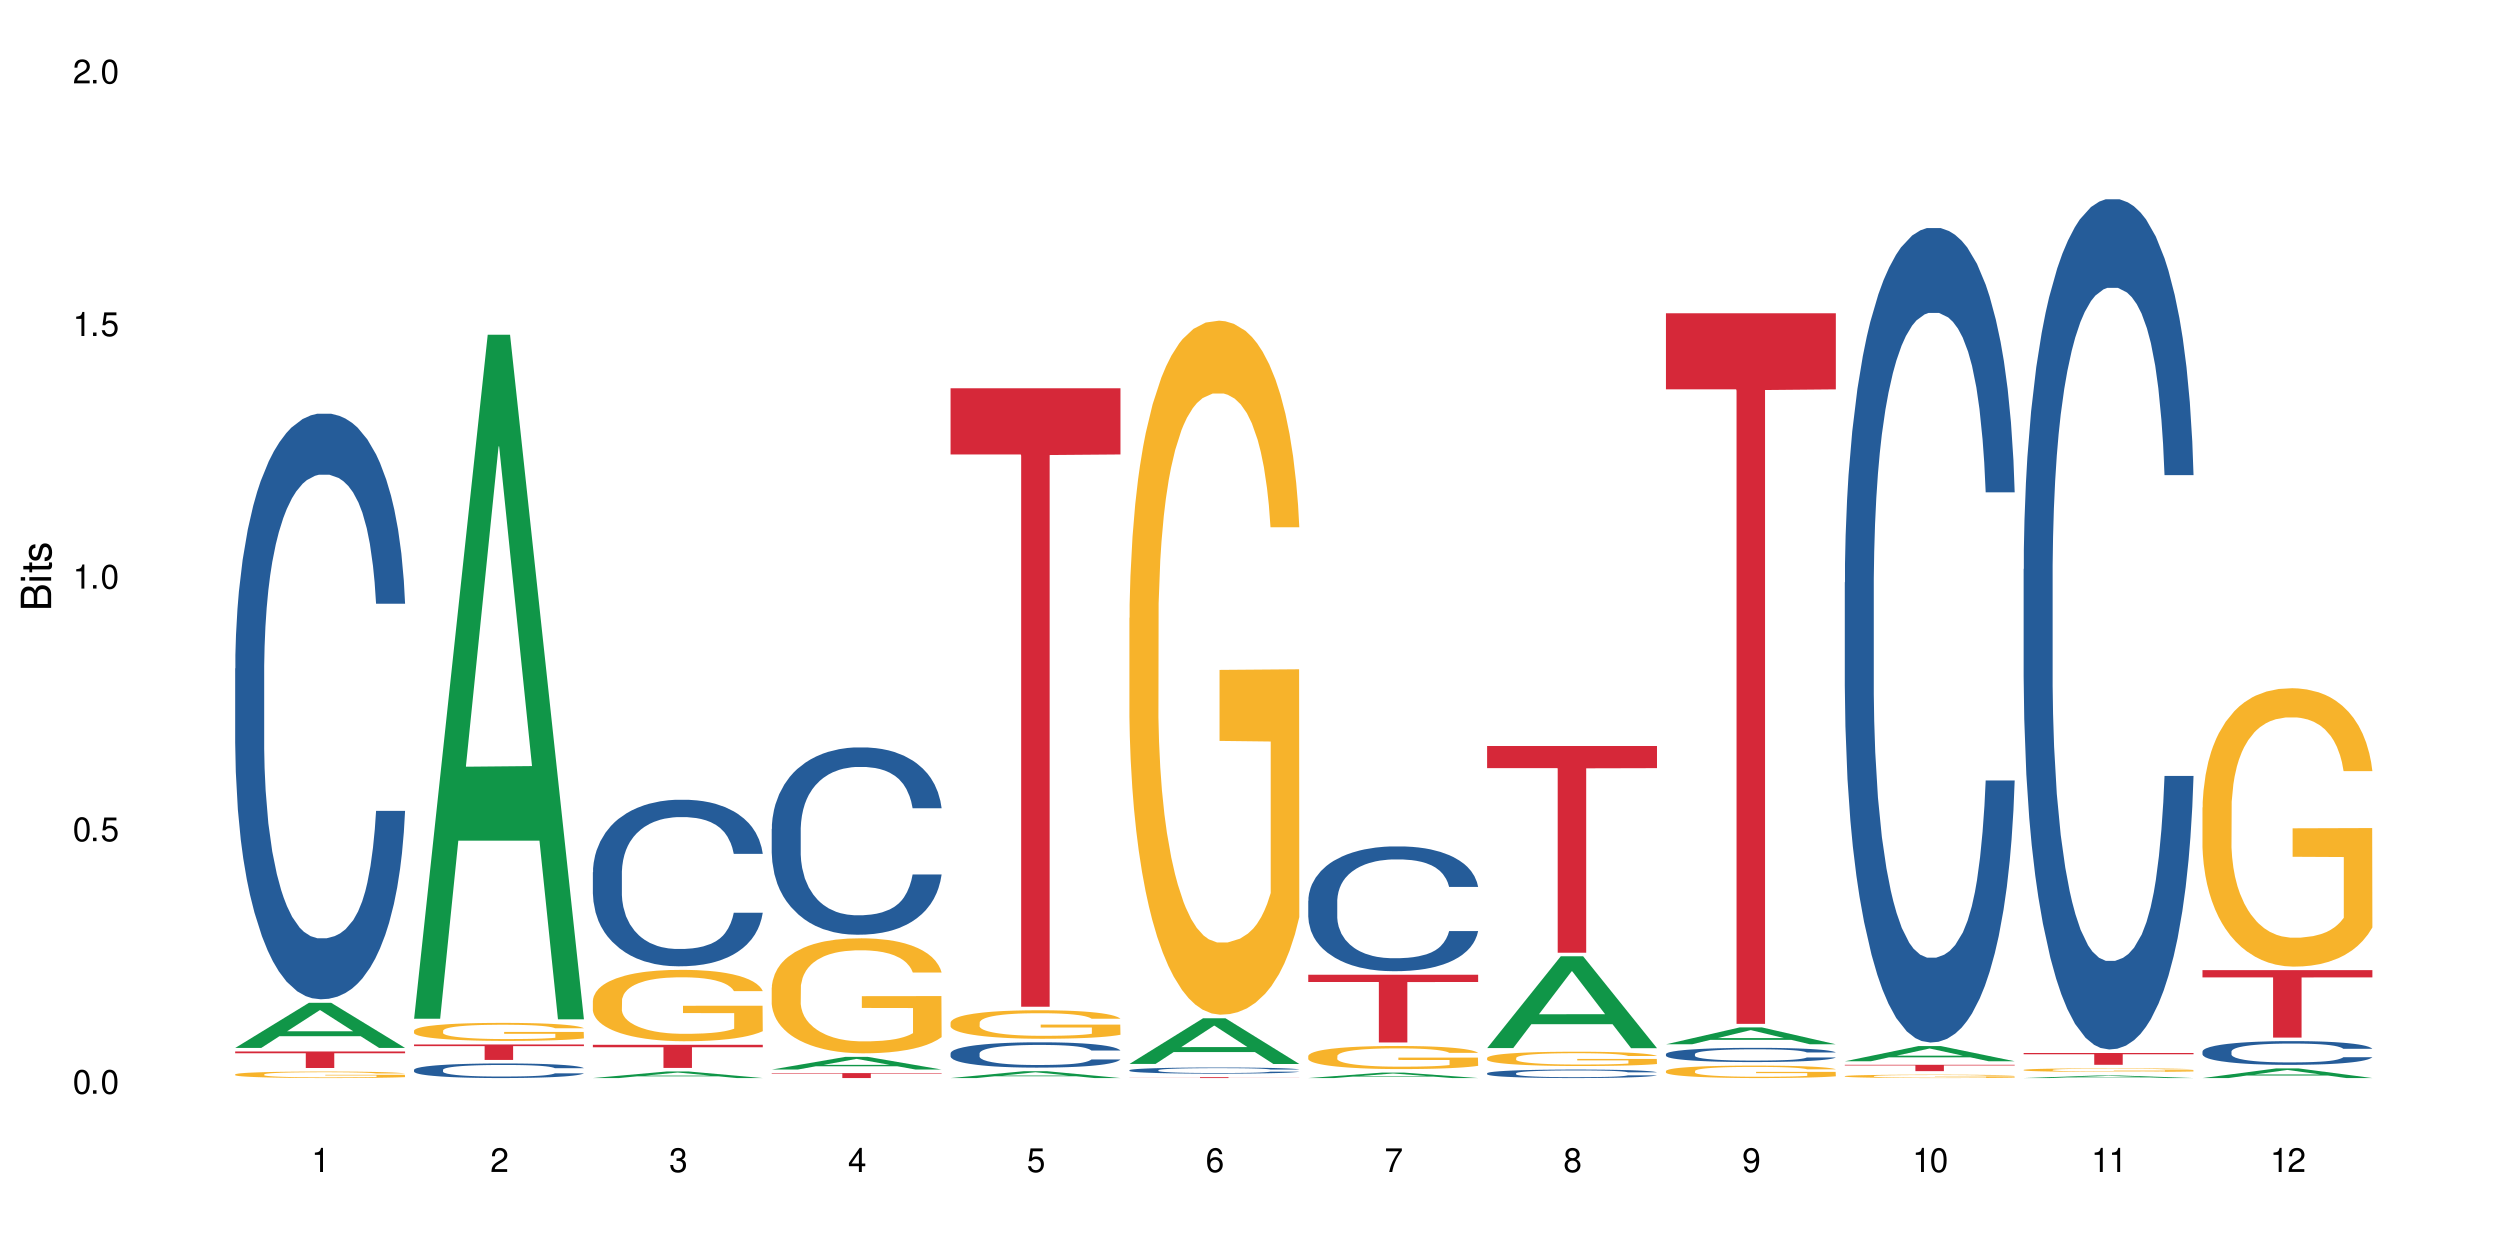 <?xml version="1.0" encoding="UTF-8"?>
<svg xmlns="http://www.w3.org/2000/svg" xmlns:xlink="http://www.w3.org/1999/xlink" width="720" height="360" viewBox="0 0 720 360">
<defs>
<g>
<g id="glyph-0-0">
</g>
<g id="glyph-0-1">
<path d="M 2.641 -6.938 C 2 -6.938 1.422 -6.656 1.078 -6.172 C 0.641 -5.562 0.406 -4.641 0.406 -3.359 C 0.406 -1.016 1.188 0.219 2.641 0.219 C 4.078 0.219 4.859 -1.016 4.859 -3.297 C 4.859 -4.641 4.656 -5.547 4.203 -6.172 C 3.844 -6.656 3.281 -6.938 2.641 -6.938 Z M 2.641 -6.188 C 3.547 -6.188 4 -5.25 4 -3.375 C 4 -1.406 3.562 -0.484 2.625 -0.484 C 1.734 -0.484 1.281 -1.438 1.281 -3.344 C 1.281 -5.25 1.734 -6.188 2.641 -6.188 Z M 2.641 -6.188 "/>
</g>
<g id="glyph-0-2">
<path d="M 1.828 -1 L 0.828 -1 L 0.828 0 L 1.828 0 Z M 1.828 -1 "/>
</g>
<g id="glyph-0-3">
<path d="M 4.562 -6.797 L 1.062 -6.797 L 0.547 -3.094 L 1.328 -3.094 C 1.719 -3.562 2.047 -3.734 2.578 -3.734 C 3.484 -3.734 4.062 -3.109 4.062 -2.094 C 4.062 -1.125 3.484 -0.531 2.578 -0.531 C 1.828 -0.531 1.375 -0.906 1.188 -1.672 L 0.328 -1.672 C 0.453 -1.109 0.547 -0.844 0.75 -0.594 C 1.125 -0.078 1.828 0.219 2.594 0.219 C 3.969 0.219 4.922 -0.781 4.922 -2.219 C 4.922 -3.562 4.031 -4.484 2.719 -4.484 C 2.25 -4.484 1.859 -4.359 1.469 -4.062 L 1.734 -5.969 L 4.562 -5.969 Z M 4.562 -6.797 "/>
</g>
<g id="glyph-0-4">
<path d="M 2.484 -4.938 L 2.484 0 L 3.328 0 L 3.328 -6.938 L 2.766 -6.938 C 2.469 -5.875 2.281 -5.734 0.984 -5.562 L 0.984 -4.938 Z M 2.484 -4.938 "/>
</g>
<g id="glyph-0-5">
<path d="M 4.859 -0.828 L 1.281 -0.828 C 1.359 -1.406 1.672 -1.781 2.5 -2.281 L 3.469 -2.828 C 4.406 -3.344 4.906 -4.062 4.906 -4.906 C 4.906 -5.484 4.672 -6.031 4.266 -6.406 C 3.859 -6.766 3.375 -6.938 2.719 -6.938 C 1.859 -6.938 1.219 -6.625 0.844 -6.031 C 0.609 -5.672 0.5 -5.234 0.484 -4.531 L 1.328 -4.531 C 1.359 -5.016 1.406 -5.281 1.531 -5.516 C 1.75 -5.938 2.188 -6.203 2.703 -6.203 C 3.469 -6.203 4.031 -5.641 4.031 -4.891 C 4.031 -4.344 3.719 -3.859 3.125 -3.516 L 2.234 -3 C 0.812 -2.172 0.406 -1.531 0.328 -0.016 L 4.859 -0.016 Z M 4.859 -0.828 "/>
</g>
<g id="glyph-0-6">
<path d="M 2.125 -3.188 L 2.578 -3.188 C 3.5 -3.188 3.984 -2.766 3.984 -1.922 C 3.984 -1.062 3.469 -0.531 2.594 -0.531 C 1.656 -0.531 1.203 -1 1.156 -2.016 L 0.312 -2.016 C 0.344 -1.453 0.438 -1.094 0.609 -0.781 C 0.953 -0.109 1.625 0.219 2.547 0.219 C 3.953 0.219 4.859 -0.625 4.859 -1.938 C 4.859 -2.828 4.516 -3.297 3.703 -3.594 C 4.344 -3.844 4.656 -4.328 4.656 -5.031 C 4.656 -6.219 3.875 -6.938 2.578 -6.938 C 1.203 -6.938 0.484 -6.172 0.453 -4.703 L 1.297 -4.703 C 1.312 -5.125 1.344 -5.359 1.453 -5.578 C 1.641 -5.969 2.062 -6.203 2.594 -6.203 C 3.344 -6.203 3.797 -5.75 3.797 -5 C 3.797 -4.516 3.609 -4.219 3.25 -4.047 C 3.016 -3.953 2.703 -3.922 2.125 -3.906 Z M 2.125 -3.188 "/>
</g>
<g id="glyph-0-7">
<path d="M 3.141 -1.672 L 3.141 0 L 3.984 0 L 3.984 -1.672 L 4.984 -1.672 L 4.984 -2.438 L 3.984 -2.438 L 3.984 -6.938 L 3.359 -6.938 L 0.266 -2.578 L 0.266 -1.672 Z M 3.141 -2.438 L 1 -2.438 L 3.141 -5.5 Z M 3.141 -2.438 "/>
</g>
<g id="glyph-0-8">
<path d="M 4.781 -5.125 C 4.609 -6.266 3.891 -6.938 2.844 -6.938 C 2.094 -6.938 1.422 -6.578 1.031 -5.953 C 0.594 -5.266 0.406 -4.422 0.406 -3.172 C 0.406 -2 0.578 -1.25 0.984 -0.641 C 1.359 -0.078 1.953 0.219 2.703 0.219 C 3.984 0.219 4.922 -0.75 4.922 -2.094 C 4.922 -3.375 4.062 -4.281 2.844 -4.281 C 2.172 -4.281 1.641 -4.031 1.281 -3.516 C 1.281 -5.234 1.828 -6.188 2.797 -6.188 C 3.391 -6.188 3.797 -5.797 3.938 -5.125 Z M 2.734 -3.531 C 3.547 -3.531 4.062 -2.953 4.062 -2.031 C 4.062 -1.156 3.484 -0.531 2.703 -0.531 C 1.922 -0.531 1.328 -1.188 1.328 -2.078 C 1.328 -2.938 1.906 -3.531 2.734 -3.531 Z M 2.734 -3.531 "/>
</g>
<g id="glyph-0-9">
<path d="M 4.984 -6.797 L 0.438 -6.797 L 0.438 -5.969 L 4.109 -5.969 C 2.5 -3.656 1.828 -2.234 1.328 0 L 2.219 0 C 2.594 -2.172 3.453 -4.047 4.984 -6.094 Z M 4.984 -6.797 "/>
</g>
<g id="glyph-0-10">
<path d="M 3.75 -3.656 C 4.469 -4.094 4.688 -4.438 4.688 -5.078 C 4.688 -6.172 3.844 -6.938 2.641 -6.938 C 1.438 -6.938 0.594 -6.172 0.594 -5.094 C 0.594 -4.438 0.812 -4.094 1.516 -3.656 C 0.734 -3.266 0.359 -2.703 0.359 -1.922 C 0.359 -0.656 1.281 0.219 2.641 0.219 C 3.984 0.219 4.922 -0.656 4.922 -1.922 C 4.922 -2.703 4.531 -3.266 3.75 -3.656 Z M 2.641 -6.188 C 3.359 -6.188 3.812 -5.75 3.812 -5.062 C 3.812 -4.406 3.344 -3.984 2.641 -3.984 C 1.922 -3.984 1.453 -4.406 1.453 -5.078 C 1.453 -5.75 1.922 -6.188 2.641 -6.188 Z M 2.641 -3.266 C 3.484 -3.266 4.062 -2.719 4.062 -1.906 C 4.062 -1.078 3.484 -0.531 2.625 -0.531 C 1.797 -0.531 1.219 -1.094 1.219 -1.906 C 1.219 -2.719 1.781 -3.266 2.641 -3.266 Z M 2.641 -3.266 "/>
</g>
<g id="glyph-0-11">
<path d="M 0.516 -1.578 C 0.672 -0.453 1.406 0.219 2.438 0.219 C 3.188 0.219 3.859 -0.141 4.266 -0.766 C 4.688 -1.453 4.891 -2.297 4.891 -3.547 C 4.891 -4.719 4.703 -5.453 4.312 -6.078 C 3.938 -6.641 3.344 -6.938 2.594 -6.938 C 1.297 -6.938 0.359 -5.969 0.359 -4.625 C 0.359 -3.344 1.234 -2.453 2.453 -2.453 C 3.094 -2.453 3.578 -2.672 4.016 -3.203 C 4 -1.484 3.469 -0.531 2.5 -0.531 C 1.906 -0.531 1.484 -0.906 1.359 -1.578 Z M 2.578 -6.203 C 3.375 -6.203 3.969 -5.531 3.969 -4.641 C 3.969 -3.797 3.391 -3.188 2.547 -3.188 C 1.734 -3.188 1.234 -3.766 1.234 -4.688 C 1.234 -5.562 1.797 -6.203 2.578 -6.203 Z M 2.578 -6.203 "/>
</g>
<g id="glyph-1-0">
</g>
<g id="glyph-1-1">
<path d="M 0 -0.953 L 0 -4.891 C 0 -5.719 -0.234 -6.344 -0.734 -6.797 C -1.188 -7.234 -1.812 -7.469 -2.5 -7.469 C -3.547 -7.469 -4.188 -7 -4.625 -5.875 C -4.984 -6.688 -5.625 -7.094 -6.531 -7.094 C -7.172 -7.094 -7.734 -6.859 -8.141 -6.391 C -8.562 -5.922 -8.75 -5.344 -8.75 -4.5 L -8.75 -0.953 Z M -4.984 -2.062 L -7.766 -2.062 L -7.766 -4.219 C -7.766 -4.844 -7.688 -5.203 -7.453 -5.5 C -7.219 -5.812 -6.859 -5.969 -6.375 -5.969 C -5.891 -5.969 -5.531 -5.812 -5.297 -5.5 C -5.062 -5.203 -4.984 -4.844 -4.984 -4.219 Z M -0.984 -2.062 L -4 -2.062 L -4 -4.781 C -4 -5.766 -3.438 -6.359 -2.484 -6.359 C -1.547 -6.359 -0.984 -5.766 -0.984 -4.781 Z M -0.984 -2.062 "/>
</g>
<g id="glyph-1-2">
<path d="M -6.281 -1.797 L -6.281 -0.797 L 0 -0.797 L 0 -1.797 Z M -8.75 -1.797 L -8.75 -0.797 L -7.484 -0.797 L -7.484 -1.797 Z M -8.75 -1.797 "/>
</g>
<g id="glyph-1-3">
<path d="M -6.281 -3.047 L -6.281 -2.016 L -8.016 -2.016 L -8.016 -1.016 L -6.281 -1.016 L -6.281 -0.172 L -5.469 -0.172 L -5.469 -1.016 L -0.719 -1.016 C -0.078 -1.016 0.281 -1.453 0.281 -2.234 C 0.281 -2.5 0.25 -2.719 0.188 -3.047 L -0.641 -3.047 C -0.609 -2.906 -0.594 -2.766 -0.594 -2.562 C -0.594 -2.141 -0.719 -2.016 -1.156 -2.016 L -5.469 -2.016 L -5.469 -3.047 Z M -6.281 -3.047 "/>
</g>
<g id="glyph-1-4">
<path d="M -4.531 -5.25 C -5.766 -5.25 -6.469 -4.422 -6.469 -2.969 C -6.469 -1.516 -5.719 -0.562 -4.547 -0.562 C -3.562 -0.562 -3.094 -1.062 -2.734 -2.562 L -2.516 -3.484 C -2.344 -4.188 -2.094 -4.469 -1.641 -4.469 C -1.047 -4.469 -0.641 -3.875 -0.641 -3 C -0.641 -2.453 -0.797 -2 -1.062 -1.75 C -1.25 -1.594 -1.422 -1.531 -1.875 -1.469 L -1.875 -0.406 C -0.422 -0.453 0.281 -1.266 0.281 -2.922 C 0.281 -4.5 -0.5 -5.516 -1.719 -5.516 C -2.656 -5.516 -3.172 -4.984 -3.469 -3.734 L -3.703 -2.766 C -3.891 -1.953 -4.156 -1.609 -4.594 -1.609 C -5.188 -1.609 -5.547 -2.125 -5.547 -2.938 C -5.547 -3.75 -5.203 -4.172 -4.531 -4.203 Z M -4.531 -5.25 "/>
</g>
</g>
</defs>
<rect x="-72" y="-36" width="864" height="432" fill="rgb(100%, 100%, 100%)" fill-opacity="1"/>
<path fill-rule="nonzero" fill="rgb(6.275%, 58.824%, 28.235%)" fill-opacity="1" d="M 67.73 301.797 L 67.785 301.785 L 88.957 288.816 L 95.387 288.816 L 116.664 301.809 L 109.188 301.809 L 103.855 298.418 L 80.488 298.418 L 75.258 301.797 L 67.73 301.797 L 82.734 297.012 L 101.711 297 L 92.25 290.938 L 92.145 290.926 L 92.039 290.961 L 82.684 297 L 82.734 297.012 Z M 67.73 301.797 "/>
<path fill-rule="nonzero" fill="rgb(14.51%, 36.078%, 60%)" fill-opacity="1" d="M 67.73 192.531 L 67.789 192.375 L 67.789 188.676 L 67.969 182.82 L 68.387 175.418 L 68.805 170.332 L 69.879 161.238 L 71.371 152.449 L 72.922 145.668 L 74.055 141.66 L 75.07 138.578 L 77.398 132.871 L 78.891 129.945 L 80.5 127.324 L 82.469 124.703 L 83.902 123.16 L 87.125 120.695 L 89.512 119.617 L 91.363 119.152 L 95.359 119.152 L 97.746 119.77 L 99.477 120.539 L 101.387 121.773 L 102.996 123.16 L 105.801 126.551 L 108.309 130.867 L 109.441 133.336 L 111.234 138.113 L 112.605 142.738 L 113.559 146.746 L 114.633 152.449 L 115.59 159.387 L 116.305 167.25 L 116.664 173.879 L 108.309 173.879 L 107.891 167.711 L 107.414 162.934 L 106.52 156.613 L 105.625 152.141 L 104.371 147.672 L 103.238 144.742 L 101.684 141.812 L 100.312 139.965 L 98.879 138.578 L 97.508 137.652 L 94.883 136.727 L 91.84 136.727 L 90.707 137.035 L 88.379 138.27 L 87.125 139.348 L 85.336 141.504 L 84.082 143.508 L 82.59 146.594 L 81.574 149.215 L 80.32 153.223 L 79.426 156.766 L 78.414 161.855 L 77.816 165.707 L 77.277 170.023 L 76.801 175.113 L 76.441 180.508 L 76.203 186.211 L 76.086 191.762 L 76.086 215.652 L 76.203 221.203 L 76.504 227.68 L 77.277 237.082 L 78.414 245.254 L 79.727 251.727 L 80.977 256.352 L 81.695 258.508 L 82.648 260.977 L 84.141 264.059 L 86.289 267.141 L 87.543 268.375 L 89.453 269.609 L 91.422 270.227 L 94.047 270.227 L 96.375 269.609 L 97.926 268.836 L 99.535 267.605 L 101.746 264.984 L 103.117 262.516 L 104.312 259.59 L 105.207 256.66 L 105.801 254.191 L 106.699 249.414 L 107.414 244.172 L 107.949 238.777 L 108.309 233.535 L 116.664 233.535 L 116.305 239.703 L 115.77 245.715 L 115.23 250.184 L 114.395 255.582 L 113.441 260.359 L 112.066 265.754 L 110.934 269.301 L 109.441 273.152 L 108.07 276.082 L 106.578 278.703 L 104.371 281.785 L 102.938 283.328 L 101.387 284.715 L 99.535 285.949 L 97.211 287.027 L 94.703 287.645 L 92.375 287.801 L 89.871 287.492 L 88.02 286.875 L 85.574 285.488 L 82.531 282.711 L 80.32 279.781 L 78.59 276.855 L 77.102 273.77 L 75.43 269.609 L 73.281 262.824 L 71.969 257.586 L 71.074 253.27 L 70.059 247.258 L 69.344 241.859 L 68.508 233.227 L 67.91 222.281 L 67.73 213.805 Z M 67.73 192.531 "/>
<path fill-rule="nonzero" fill="rgb(96.863%, 70.196%, 16.863%)" fill-opacity="1" d="M 67.73 309.41 L 67.789 309.406 L 67.789 309.371 L 68.031 309.297 L 68.625 309.188 L 69.402 309.102 L 70.238 309.035 L 70.773 308.996 L 71.668 308.945 L 72.445 308.91 L 74.414 308.832 L 76.922 308.758 L 78.293 308.73 L 79.844 308.699 L 82.051 308.668 L 83.066 308.656 L 86.172 308.629 L 89.691 308.609 L 93.57 308.605 L 95.359 308.605 L 97.805 308.613 L 101.148 308.633 L 103.059 308.648 L 104.551 308.668 L 106.102 308.691 L 108.012 308.723 L 109.801 308.766 L 111.234 308.805 L 112.664 308.855 L 113.859 308.91 L 114.871 308.973 L 115.77 309.043 L 116.305 309.105 L 116.664 309.164 L 108.367 309.164 L 107.891 309.105 L 107.355 309.059 L 106.461 309 L 105.562 308.961 L 104.668 308.926 L 102.996 308.883 L 101.566 308.855 L 99.777 308.832 L 98.047 308.816 L 96.074 308.805 L 94.883 308.801 L 91.719 308.801 L 88.855 308.812 L 87.184 308.828 L 85.992 308.844 L 84.32 308.867 L 83.305 308.887 L 82.707 308.902 L 80.918 308.953 L 79.727 309.004 L 79.07 309.035 L 78.234 309.086 L 77.637 309.133 L 76.98 309.203 L 76.621 309.254 L 76.145 309.367 L 76.086 309.676 L 76.266 309.742 L 76.621 309.812 L 77.102 309.875 L 77.816 309.938 L 78.531 309.988 L 79.785 310.055 L 80.859 310.102 L 81.695 310.129 L 83.305 310.176 L 83.961 310.191 L 85.512 310.223 L 87.125 310.246 L 89.094 310.266 L 90.586 310.277 L 92.973 310.285 L 96.016 310.285 L 99.598 310.273 L 101.863 310.262 L 103.414 310.246 L 104.43 310.234 L 105.684 310.215 L 106.578 310.199 L 107.414 310.18 L 108.43 310.152 L 108.43 309.742 L 93.688 309.742 L 93.688 309.547 L 116.602 309.547 L 116.664 310.215 L 115.41 310.262 L 113.859 310.309 L 112.367 310.34 L 110.816 310.371 L 108.605 310.402 L 106.816 310.422 L 104.07 310.449 L 101.566 310.461 L 98.941 310.473 L 96.613 310.477 L 93.867 310.48 L 91.422 310.477 L 88.797 310.465 L 86.707 310.453 L 82.887 310.414 L 80.5 310.379 L 78.949 310.348 L 77.34 310.312 L 75.727 310.27 L 74.297 310.223 L 73.34 310.188 L 72.387 310.145 L 71.371 310.094 L 70.418 310.035 L 69.699 309.984 L 69.043 309.922 L 68.566 309.867 L 68.09 309.789 L 67.852 309.727 L 67.73 309.676 Z M 67.73 309.41 "/>
<path fill-rule="nonzero" fill="rgb(83.922%, 15.686%, 22.353%)" fill-opacity="1" d="M 67.73 302.824 L 116.664 302.824 L 116.664 303.336 L 96.27 303.34 L 96.27 307.59 L 88.066 307.59 L 88.066 303.344 L 87.945 303.336 L 67.73 303.336 Z M 67.73 302.824 "/>
<path fill-rule="nonzero" fill="rgb(6.275%, 58.824%, 28.235%)" fill-opacity="1" d="M 119.238 293.387 L 119.289 293.199 L 140.465 96.406 L 146.895 96.406 L 168.172 293.57 L 160.695 293.57 L 155.363 242.105 L 131.996 242.105 L 126.766 293.387 L 119.238 293.387 L 134.242 220.812 L 153.219 220.629 L 143.758 128.617 L 143.652 128.434 L 143.547 128.988 L 134.191 220.629 L 134.242 220.812 Z M 119.238 293.387 "/>
<path fill-rule="nonzero" fill="rgb(14.51%, 36.078%, 60%)" fill-opacity="1" d="M 119.238 308.105 L 119.297 308.102 L 119.297 308.008 L 119.477 307.863 L 119.895 307.676 L 120.312 307.551 L 121.387 307.324 L 122.879 307.105 L 124.43 306.938 L 125.562 306.836 L 126.578 306.758 L 128.906 306.617 L 130.398 306.543 L 132.008 306.477 L 133.977 306.414 L 135.41 306.375 L 138.633 306.312 L 141.02 306.285 L 142.871 306.273 L 146.867 306.273 L 149.254 306.289 L 150.984 306.309 L 152.895 306.34 L 154.504 306.375 L 157.309 306.457 L 159.816 306.566 L 160.949 306.629 L 162.742 306.746 L 164.113 306.863 L 165.066 306.961 L 166.141 307.105 L 167.098 307.277 L 167.812 307.473 L 168.172 307.641 L 159.816 307.641 L 159.398 307.484 L 158.922 307.367 L 158.027 307.207 L 157.133 307.098 L 155.879 306.984 L 154.746 306.914 L 153.191 306.84 L 151.82 306.793 L 150.387 306.758 L 149.016 306.734 L 146.391 306.711 L 143.348 306.711 L 142.211 306.719 L 139.887 306.75 L 138.633 306.777 L 136.844 306.832 L 135.59 306.883 L 134.098 306.957 L 133.082 307.023 L 131.828 307.125 L 130.934 307.211 L 129.922 307.34 L 129.324 307.434 L 128.785 307.543 L 128.309 307.668 L 127.949 307.805 L 127.711 307.945 L 127.594 308.086 L 127.594 308.68 L 127.711 308.82 L 128.012 308.98 L 128.785 309.215 L 129.922 309.418 L 131.234 309.582 L 132.484 309.695 L 133.203 309.75 L 134.156 309.812 L 135.648 309.887 L 137.797 309.965 L 139.051 309.996 L 140.961 310.027 L 142.93 310.043 L 145.555 310.043 L 147.883 310.027 L 149.434 310.008 L 151.043 309.977 L 153.254 309.91 L 154.625 309.848 L 155.816 309.777 L 156.715 309.703 L 157.309 309.641 L 158.207 309.523 L 158.922 309.391 L 159.457 309.258 L 159.816 309.125 L 168.172 309.125 L 167.812 309.281 L 167.277 309.43 L 166.738 309.543 L 165.902 309.676 L 164.949 309.797 L 163.574 309.93 L 162.441 310.02 L 160.949 310.113 L 159.578 310.188 L 158.086 310.254 L 155.879 310.328 L 154.445 310.367 L 152.895 310.402 L 151.043 310.434 L 148.719 310.461 L 146.211 310.477 L 143.883 310.48 L 141.379 310.473 L 139.527 310.457 L 137.082 310.422 L 134.039 310.352 L 131.828 310.281 L 130.098 310.207 L 128.605 310.129 L 126.938 310.027 L 124.789 309.855 L 123.477 309.727 L 122.582 309.617 L 121.566 309.469 L 120.852 309.336 L 120.016 309.117 L 119.418 308.848 L 119.238 308.633 Z M 119.238 308.105 "/>
<path fill-rule="nonzero" fill="rgb(96.863%, 70.196%, 16.863%)" fill-opacity="1" d="M 119.238 296.816 L 119.297 296.809 L 119.297 296.715 L 119.535 296.5 L 120.133 296.207 L 120.91 295.965 L 121.746 295.773 L 122.281 295.676 L 123.176 295.531 L 123.953 295.43 L 125.922 295.215 L 128.43 295.016 L 129.801 294.93 L 131.352 294.848 L 133.559 294.758 L 134.574 294.727 L 137.676 294.648 L 141.199 294.602 L 145.078 294.586 L 146.867 294.594 L 149.312 294.609 L 152.656 294.664 L 154.566 294.711 L 156.059 294.758 L 157.609 294.82 L 159.52 294.914 L 161.309 295.027 L 162.742 295.145 L 164.172 295.285 L 165.367 295.438 L 166.379 295.605 L 167.277 295.805 L 167.812 295.969 L 168.172 296.137 L 159.875 296.137 L 159.398 295.969 L 158.863 295.84 L 157.965 295.684 L 157.07 295.57 L 156.176 295.48 L 154.504 295.355 L 153.074 295.281 L 151.281 295.215 L 149.551 295.172 L 147.582 295.145 L 146.391 295.133 L 143.227 295.133 L 140.363 295.168 L 138.691 295.203 L 137.5 295.242 L 135.828 295.312 L 134.812 295.371 L 134.215 295.41 L 132.426 295.555 L 131.234 295.688 L 130.578 295.781 L 129.742 295.922 L 129.145 296.051 L 128.488 296.238 L 128.129 296.383 L 127.652 296.707 L 127.594 297.559 L 127.773 297.742 L 128.129 297.934 L 128.605 298.105 L 129.324 298.285 L 130.039 298.426 L 131.293 298.609 L 132.367 298.734 L 133.203 298.812 L 134.812 298.941 L 135.469 298.984 L 137.02 299.07 L 138.633 299.137 L 140.602 299.195 L 142.094 299.223 L 144.48 299.246 L 147.523 299.246 L 151.105 299.219 L 153.371 299.18 L 154.922 299.141 L 155.938 299.109 L 157.191 299.055 L 158.086 299.008 L 158.922 298.957 L 159.938 298.875 L 159.938 297.742 L 145.195 297.734 L 145.195 297.203 L 168.109 297.199 L 168.172 299.055 L 166.918 299.184 L 165.367 299.309 L 163.875 299.402 L 162.324 299.484 L 160.113 299.574 L 158.324 299.629 L 155.578 299.695 L 153.074 299.738 L 150.449 299.77 L 148.121 299.781 L 145.375 299.789 L 142.93 299.777 L 140.305 299.75 L 138.215 299.711 L 136.305 299.664 L 134.395 299.602 L 132.008 299.504 L 130.457 299.422 L 128.848 299.32 L 127.234 299.203 L 125.801 299.074 L 124.848 298.977 L 123.895 298.863 L 122.879 298.719 L 121.926 298.559 L 121.207 298.41 L 120.551 298.242 L 120.074 298.086 L 119.598 297.875 L 119.359 297.703 L 119.238 297.555 Z M 119.238 296.816 "/>
<path fill-rule="nonzero" fill="rgb(83.922%, 15.686%, 22.353%)" fill-opacity="1" d="M 119.238 300.805 L 168.172 300.805 L 168.172 301.281 L 147.777 301.285 L 147.777 305.258 L 139.574 305.258 L 139.574 301.289 L 139.453 301.281 L 119.238 301.281 Z M 119.238 300.805 "/>
<path fill-rule="nonzero" fill="rgb(6.275%, 58.824%, 28.235%)" fill-opacity="1" d="M 170.746 310.477 L 170.797 310.477 L 191.973 308.59 L 198.402 308.59 L 219.68 310.48 L 212.203 310.48 L 206.871 309.984 L 183.504 309.984 L 178.273 310.477 L 170.746 310.477 L 185.75 309.781 L 204.727 309.781 L 195.266 308.898 L 195.16 308.895 L 195.055 308.902 L 185.699 309.781 L 185.75 309.781 Z M 170.746 310.477 "/>
<path fill-rule="nonzero" fill="rgb(14.51%, 36.078%, 60%)" fill-opacity="1" d="M 170.746 251.211 L 170.805 251.164 L 170.805 250.113 L 170.984 248.449 L 171.402 246.344 L 171.82 244.898 L 172.895 242.309 L 174.387 239.812 L 175.938 237.883 L 177.07 236.742 L 178.086 235.867 L 180.414 234.246 L 181.906 233.41 L 183.516 232.668 L 185.484 231.922 L 186.918 231.484 L 190.141 230.781 L 192.527 230.473 L 194.375 230.344 L 198.375 230.344 L 200.762 230.52 L 202.492 230.738 L 204.402 231.09 L 206.012 231.484 L 208.816 232.445 L 211.324 233.676 L 212.457 234.375 L 214.25 235.734 L 215.621 237.051 L 216.574 238.191 L 217.648 239.812 L 218.605 241.785 L 219.32 244.02 L 219.68 245.906 L 211.324 245.906 L 210.906 244.152 L 210.43 242.793 L 209.535 240.996 L 208.641 239.723 L 207.387 238.453 L 206.25 237.621 L 204.699 236.785 L 203.328 236.262 L 201.895 235.867 L 200.523 235.602 L 197.898 235.34 L 194.855 235.34 L 193.719 235.43 L 191.395 235.777 L 190.141 236.086 L 188.352 236.699 L 187.098 237.27 L 185.605 238.145 L 184.59 238.891 L 183.336 240.031 L 182.441 241.039 L 181.426 242.484 L 180.832 243.582 L 180.293 244.809 L 179.816 246.254 L 179.457 247.789 L 179.219 249.41 L 179.102 250.988 L 179.102 257.785 L 179.219 259.363 L 179.52 261.203 L 180.293 263.879 L 181.426 266.199 L 182.742 268.043 L 183.992 269.355 L 184.711 269.973 L 185.664 270.672 L 187.156 271.551 L 189.305 272.426 L 190.559 272.777 L 192.469 273.129 L 194.438 273.301 L 197.062 273.301 L 199.391 273.129 L 200.941 272.906 L 202.551 272.559 L 204.762 271.812 L 206.133 271.109 L 207.324 270.277 L 208.223 269.445 L 208.816 268.742 L 209.711 267.383 L 210.43 265.895 L 210.965 264.359 L 211.324 262.871 L 219.68 262.871 L 219.32 264.621 L 218.785 266.332 L 218.246 267.605 L 217.41 269.137 L 216.457 270.496 L 215.082 272.031 L 213.949 273.039 L 212.457 274.137 L 211.086 274.969 L 209.594 275.715 L 207.387 276.59 L 205.953 277.027 L 204.402 277.422 L 202.551 277.773 L 200.227 278.082 L 197.719 278.258 L 195.391 278.301 L 192.887 278.211 L 191.035 278.035 L 188.59 277.641 L 185.547 276.852 L 183.336 276.02 L 181.605 275.188 L 180.113 274.312 L 178.445 273.129 L 176.297 271.199 L 174.984 269.707 L 174.086 268.48 L 173.074 266.77 L 172.355 265.238 L 171.523 262.781 L 170.926 259.668 L 170.746 257.258 Z M 170.746 251.211 "/>
<path fill-rule="nonzero" fill="rgb(96.863%, 70.196%, 16.863%)" fill-opacity="1" d="M 170.746 288.125 L 170.805 288.105 L 170.805 287.73 L 171.043 286.883 L 171.641 285.719 L 172.418 284.762 L 173.254 284.012 L 173.789 283.617 L 174.684 283.055 L 175.461 282.641 L 177.43 281.797 L 179.938 281.008 L 181.309 280.668 L 182.859 280.348 L 185.066 279.992 L 186.082 279.859 L 189.184 279.559 L 192.707 279.371 L 196.586 279.316 L 198.375 279.336 L 200.82 279.41 L 204.164 279.617 L 206.074 279.805 L 207.566 279.992 L 209.117 280.238 L 211.027 280.613 L 212.816 281.062 L 214.25 281.512 L 215.68 282.078 L 216.875 282.676 L 217.887 283.336 L 218.785 284.125 L 219.32 284.781 L 219.68 285.438 L 211.383 285.438 L 210.906 284.781 L 210.371 284.273 L 209.473 283.652 L 208.578 283.203 L 207.684 282.848 L 206.012 282.359 L 204.582 282.059 L 202.789 281.797 L 201.059 281.625 L 199.09 281.512 L 197.898 281.477 L 194.734 281.477 L 191.871 281.605 L 190.199 281.758 L 189.008 281.906 L 187.336 282.188 L 186.32 282.414 L 185.723 282.566 L 183.934 283.148 L 182.742 283.672 L 182.086 284.031 L 181.25 284.594 L 180.652 285.102 L 179.996 285.852 L 179.637 286.414 L 179.16 287.691 L 179.102 291.07 L 179.281 291.785 L 179.637 292.555 L 180.113 293.23 L 180.832 293.945 L 181.547 294.488 L 182.801 295.223 L 183.875 295.711 L 184.711 296.027 L 186.32 296.535 L 186.977 296.703 L 188.527 297.043 L 190.141 297.305 L 192.109 297.531 L 193.602 297.645 L 195.988 297.738 L 199.031 297.738 L 202.613 297.625 L 204.879 297.477 L 206.43 297.324 L 207.445 297.191 L 208.699 296.988 L 209.594 296.797 L 210.43 296.594 L 211.445 296.273 L 211.445 291.785 L 196.703 291.766 L 196.703 289.664 L 219.617 289.645 L 219.68 296.988 L 218.426 297.492 L 216.875 297.98 L 215.383 298.355 L 213.832 298.676 L 211.621 299.035 L 209.832 299.258 L 207.086 299.523 L 204.582 299.691 L 201.957 299.805 L 199.629 299.859 L 196.883 299.879 L 194.438 299.84 L 191.812 299.727 L 189.723 299.578 L 187.812 299.391 L 185.902 299.145 L 183.516 298.75 L 181.965 298.434 L 180.355 298.039 L 178.742 297.57 L 177.309 297.062 L 176.355 296.668 L 175.402 296.215 L 174.387 295.652 L 173.43 295.016 L 172.715 294.434 L 172.059 293.777 L 171.582 293.156 L 171.105 292.312 L 170.867 291.637 L 170.746 291.051 Z M 170.746 288.125 "/>
<path fill-rule="nonzero" fill="rgb(83.922%, 15.686%, 22.353%)" fill-opacity="1" d="M 170.746 300.895 L 219.68 300.895 L 219.68 301.609 L 199.285 301.617 L 199.285 307.57 L 191.078 307.57 L 191.078 301.621 L 190.961 301.609 L 170.746 301.609 Z M 170.746 300.895 "/>
<path fill-rule="nonzero" fill="rgb(6.275%, 58.824%, 28.235%)" fill-opacity="1" d="M 222.254 308.027 L 222.305 308.027 L 243.48 304.375 L 249.91 304.375 L 271.188 308.031 L 263.711 308.031 L 258.379 307.078 L 235.008 307.078 L 229.781 308.027 L 222.254 308.027 L 237.258 306.684 L 256.234 306.68 L 246.773 304.973 L 246.668 304.969 L 246.562 304.98 L 237.207 306.68 L 237.258 306.684 Z M 222.254 308.027 "/>
<path fill-rule="nonzero" fill="rgb(14.51%, 36.078%, 60%)" fill-opacity="1" d="M 222.254 238.738 L 222.312 238.691 L 222.312 237.508 L 222.492 235.633 L 222.91 233.266 L 223.328 231.641 L 224.402 228.73 L 225.895 225.922 L 227.445 223.75 L 228.578 222.469 L 229.594 221.484 L 231.922 219.66 L 233.414 218.723 L 235.023 217.883 L 236.992 217.047 L 238.426 216.555 L 241.648 215.766 L 244.035 215.418 L 245.883 215.27 L 249.883 215.27 L 252.27 215.469 L 254 215.715 L 255.91 216.109 L 257.52 216.555 L 260.324 217.637 L 262.832 219.02 L 263.965 219.809 L 265.754 221.336 L 267.129 222.812 L 268.082 224.098 L 269.156 225.922 L 270.113 228.141 L 270.828 230.652 L 271.188 232.773 L 262.832 232.773 L 262.414 230.801 L 261.938 229.273 L 261.043 227.25 L 260.145 225.82 L 258.895 224.391 L 257.758 223.457 L 256.207 222.52 L 254.836 221.926 L 253.402 221.484 L 252.031 221.188 L 249.406 220.891 L 246.363 220.891 L 245.227 220.988 L 242.902 221.383 L 241.648 221.73 L 239.855 222.418 L 238.605 223.062 L 237.113 224.047 L 236.098 224.887 L 234.844 226.168 L 233.949 227.301 L 232.934 228.93 L 232.34 230.16 L 231.801 231.539 L 231.324 233.168 L 230.965 234.895 L 230.727 236.719 L 230.609 238.492 L 230.609 246.133 L 230.727 247.91 L 231.027 249.98 L 231.801 252.988 L 232.934 255.602 L 234.25 257.672 L 235.5 259.152 L 236.219 259.84 L 237.172 260.629 L 238.664 261.617 L 240.812 262.602 L 242.066 262.996 L 243.977 263.391 L 245.945 263.59 L 248.57 263.59 L 250.898 263.391 L 252.449 263.145 L 254.059 262.75 L 256.266 261.91 L 257.641 261.121 L 258.832 260.188 L 259.73 259.25 L 260.324 258.461 L 261.219 256.934 L 261.938 255.254 L 262.473 253.531 L 262.832 251.855 L 271.188 251.855 L 270.828 253.824 L 270.289 255.75 L 269.754 257.18 L 268.918 258.902 L 267.965 260.434 L 266.59 262.16 L 265.457 263.293 L 263.965 264.523 L 262.594 265.461 L 261.102 266.301 L 258.895 267.285 L 257.461 267.777 L 255.91 268.223 L 254.059 268.617 L 251.73 268.961 L 249.227 269.16 L 246.898 269.207 L 244.391 269.109 L 242.543 268.914 L 240.098 268.469 L 237.051 267.582 L 234.844 266.645 L 233.113 265.707 L 231.621 264.723 L 229.953 263.391 L 227.805 261.223 L 226.492 259.547 L 225.594 258.164 L 224.582 256.242 L 223.863 254.516 L 223.031 251.754 L 222.434 248.254 L 222.254 245.543 Z M 222.254 238.738 "/>
<path fill-rule="nonzero" fill="rgb(96.863%, 70.196%, 16.863%)" fill-opacity="1" d="M 222.254 284.418 L 222.312 284.387 L 222.312 283.781 L 222.551 282.422 L 223.148 280.543 L 223.926 279 L 224.762 277.789 L 225.297 277.156 L 226.191 276.246 L 226.969 275.582 L 228.938 274.219 L 231.445 272.949 L 232.816 272.402 L 234.367 271.891 L 236.574 271.316 L 237.59 271.102 L 240.691 270.617 L 244.215 270.316 L 248.094 270.227 L 249.883 270.254 L 252.328 270.375 L 255.672 270.711 L 257.582 271.012 L 259.07 271.316 L 260.625 271.707 L 262.535 272.312 L 264.324 273.039 L 265.754 273.766 L 267.188 274.672 L 268.383 275.641 L 269.395 276.699 L 270.289 277.973 L 270.828 279.031 L 271.188 280.09 L 262.891 280.09 L 262.414 279.031 L 261.875 278.215 L 260.98 277.215 L 260.086 276.488 L 259.191 275.914 L 257.52 275.129 L 256.09 274.645 L 254.297 274.219 L 252.566 273.945 L 250.598 273.766 L 249.406 273.703 L 246.242 273.703 L 243.379 273.918 L 241.707 274.16 L 240.516 274.402 L 238.844 274.855 L 237.828 275.219 L 237.23 275.461 L 235.441 276.398 L 234.25 277.246 L 233.59 277.82 L 232.758 278.727 L 232.16 279.547 L 231.504 280.754 L 231.145 281.664 L 230.668 283.723 L 230.609 289.168 L 230.785 290.316 L 231.145 291.559 L 231.621 292.648 L 232.34 293.797 L 233.055 294.676 L 234.309 295.855 L 235.383 296.641 L 236.219 297.156 L 237.828 297.973 L 238.484 298.246 L 240.035 298.789 L 241.648 299.215 L 243.617 299.578 L 245.109 299.758 L 247.496 299.91 L 250.539 299.91 L 254.121 299.73 L 256.387 299.488 L 257.938 299.246 L 258.953 299.031 L 260.207 298.699 L 261.102 298.398 L 261.938 298.066 L 262.949 297.551 L 262.949 290.316 L 248.211 290.289 L 248.211 286.898 L 271.125 286.867 L 271.188 298.699 L 269.934 299.516 L 268.383 300.305 L 266.891 300.91 L 265.34 301.422 L 263.129 302 L 261.34 302.363 L 258.594 302.785 L 256.09 303.059 L 253.465 303.238 L 251.137 303.328 L 248.391 303.359 L 245.945 303.301 L 243.32 303.117 L 241.23 302.875 L 239.32 302.574 L 237.41 302.18 L 235.023 301.543 L 233.473 301.031 L 231.859 300.395 L 230.25 299.637 L 228.816 298.82 L 227.863 298.188 L 226.91 297.461 L 225.895 296.551 L 224.938 295.523 L 224.223 294.586 L 223.566 293.527 L 223.09 292.527 L 222.613 291.164 L 222.375 290.074 L 222.254 289.137 Z M 222.254 284.418 "/>
<path fill-rule="nonzero" fill="rgb(83.922%, 15.686%, 22.353%)" fill-opacity="1" d="M 222.254 309.051 L 271.188 309.051 L 271.188 309.203 L 250.793 309.203 L 250.793 310.48 L 242.586 310.48 L 242.586 309.203 L 222.254 309.203 Z M 222.254 309.051 "/>
<path fill-rule="nonzero" fill="rgb(6.275%, 58.824%, 28.235%)" fill-opacity="1" d="M 273.762 310.477 L 273.812 310.477 L 294.984 308.496 L 301.418 308.496 L 322.695 310.48 L 315.219 310.48 L 309.887 309.961 L 286.516 309.961 L 281.289 310.477 L 273.762 310.477 L 288.766 309.746 L 307.742 309.746 L 298.281 308.82 L 298.176 308.816 L 298.07 308.824 L 288.711 309.746 L 288.766 309.746 Z M 273.762 310.477 "/>
<path fill-rule="nonzero" fill="rgb(14.51%, 36.078%, 60%)" fill-opacity="1" d="M 273.762 303.359 L 273.82 303.352 L 273.82 303.191 L 274 302.938 L 274.418 302.617 L 274.836 302.398 L 275.91 302.004 L 277.402 301.625 L 278.953 301.332 L 280.086 301.16 L 281.102 301.023 L 283.43 300.777 L 284.922 300.652 L 286.531 300.539 L 288.5 300.426 L 289.934 300.359 L 293.156 300.25 L 295.543 300.203 L 297.391 300.184 L 301.391 300.184 L 303.777 300.211 L 305.508 300.246 L 307.418 300.297 L 309.027 300.359 L 311.832 300.504 L 314.34 300.691 L 315.473 300.797 L 317.262 301.004 L 318.637 301.207 L 319.59 301.379 L 320.664 301.625 L 321.621 301.926 L 322.336 302.266 L 322.695 302.551 L 314.34 302.551 L 313.922 302.285 L 313.445 302.078 L 312.551 301.805 L 311.652 301.613 L 310.402 301.418 L 309.266 301.293 L 307.715 301.164 L 306.344 301.086 L 304.91 301.023 L 303.539 300.984 L 300.914 300.945 L 297.871 300.945 L 296.734 300.957 L 294.41 301.012 L 293.156 301.059 L 291.363 301.152 L 290.113 301.238 L 288.621 301.371 L 287.605 301.484 L 286.352 301.66 L 285.457 301.812 L 284.441 302.031 L 283.848 302.199 L 283.309 302.387 L 282.832 302.605 L 282.473 302.84 L 282.234 303.086 L 282.117 303.324 L 282.117 304.359 L 282.234 304.598 L 282.535 304.879 L 283.309 305.285 L 284.441 305.641 L 285.754 305.918 L 287.008 306.117 L 287.727 306.211 L 288.68 306.32 L 290.172 306.453 L 292.32 306.586 L 293.574 306.641 L 295.484 306.691 L 297.453 306.719 L 300.078 306.719 L 302.406 306.691 L 303.957 306.66 L 305.566 306.605 L 307.773 306.492 L 309.148 306.387 L 310.34 306.258 L 311.234 306.133 L 311.832 306.027 L 312.727 305.82 L 313.445 305.594 L 313.98 305.359 L 314.34 305.133 L 322.695 305.133 L 322.336 305.398 L 321.797 305.66 L 321.262 305.852 L 320.426 306.086 L 319.473 306.293 L 318.098 306.527 L 316.965 306.68 L 315.473 306.844 L 314.102 306.973 L 312.609 307.086 L 310.402 307.219 L 308.969 307.285 L 307.418 307.344 L 305.566 307.398 L 303.238 307.445 L 300.734 307.473 L 298.406 307.48 L 295.898 307.465 L 294.051 307.438 L 291.605 307.379 L 288.559 307.258 L 286.352 307.133 L 284.621 307.004 L 283.129 306.871 L 281.461 306.691 L 279.312 306.398 L 278 306.172 L 277.102 305.984 L 276.09 305.727 L 275.371 305.492 L 274.535 305.117 L 273.941 304.645 L 273.762 304.277 Z M 273.762 303.359 "/>
<path fill-rule="nonzero" fill="rgb(96.863%, 70.196%, 16.863%)" fill-opacity="1" d="M 273.762 294.473 L 273.82 294.465 L 273.82 294.312 L 274.059 293.977 L 274.656 293.512 L 275.434 293.129 L 276.27 292.828 L 276.805 292.668 L 277.699 292.445 L 278.477 292.281 L 280.445 291.941 L 282.949 291.625 L 284.324 291.492 L 285.875 291.363 L 288.082 291.223 L 289.098 291.168 L 292.199 291.051 L 295.723 290.973 L 299.602 290.953 L 301.391 290.957 L 303.836 290.988 L 307.18 291.07 L 309.09 291.148 L 310.578 291.223 L 312.133 291.32 L 314.039 291.469 L 315.832 291.648 L 317.262 291.828 L 318.695 292.055 L 319.891 292.293 L 320.902 292.559 L 321.797 292.871 L 322.336 293.137 L 322.695 293.398 L 314.398 293.398 L 313.922 293.137 L 313.383 292.934 L 312.488 292.684 L 311.594 292.504 L 310.699 292.363 L 309.027 292.168 L 307.598 292.047 L 305.805 291.941 L 304.074 291.875 L 302.105 291.828 L 300.914 291.812 L 297.75 291.812 L 294.887 291.867 L 293.215 291.926 L 292.02 291.988 L 290.352 292.098 L 289.336 292.191 L 288.738 292.25 L 286.949 292.48 L 285.754 292.691 L 285.098 292.836 L 284.266 293.059 L 283.668 293.262 L 283.012 293.562 L 282.652 293.789 L 282.176 294.297 L 282.117 295.648 L 282.293 295.934 L 282.652 296.242 L 283.129 296.512 L 283.848 296.797 L 284.562 297.016 L 285.816 297.309 L 286.891 297.504 L 287.727 297.629 L 289.336 297.832 L 289.992 297.902 L 291.543 298.035 L 293.156 298.141 L 295.125 298.23 L 296.617 298.277 L 299.004 298.312 L 302.047 298.312 L 305.625 298.27 L 307.895 298.207 L 309.445 298.148 L 310.461 298.094 L 311.715 298.012 L 312.609 297.938 L 313.445 297.855 L 314.457 297.727 L 314.457 295.934 L 299.719 295.926 L 299.719 295.086 L 322.633 295.078 L 322.695 298.012 L 321.441 298.215 L 319.891 298.41 L 318.398 298.562 L 316.844 298.688 L 314.637 298.832 L 312.848 298.922 L 310.102 299.027 L 307.598 299.094 L 304.969 299.137 L 302.645 299.16 L 299.898 299.168 L 297.453 299.152 L 294.824 299.109 L 292.738 299.047 L 290.828 298.973 L 288.918 298.875 L 286.531 298.719 L 284.98 298.59 L 283.367 298.434 L 281.758 298.246 L 280.324 298.043 L 279.371 297.887 L 278.414 297.707 L 277.402 297.48 L 276.445 297.227 L 275.73 296.992 L 275.074 296.73 L 274.598 296.48 L 274.121 296.145 L 273.879 295.875 L 273.762 295.641 Z M 273.762 294.473 "/>
<path fill-rule="nonzero" fill="rgb(83.922%, 15.686%, 22.353%)" fill-opacity="1" d="M 273.762 111.816 L 322.695 111.816 L 322.695 130.883 L 302.301 131.051 L 302.301 289.934 L 294.094 289.934 L 294.094 131.219 L 293.977 130.883 L 273.762 130.883 Z M 273.762 111.816 "/>
<path fill-rule="nonzero" fill="rgb(6.275%, 58.824%, 28.235%)" fill-opacity="1" d="M 325.27 306.414 L 325.32 306.402 L 346.492 293.254 L 352.926 293.254 L 374.199 306.426 L 366.727 306.426 L 361.395 302.988 L 338.023 302.988 L 332.797 306.414 L 325.27 306.414 L 340.273 301.566 L 359.25 301.555 L 349.789 295.406 L 349.684 295.395 L 349.578 295.434 L 340.219 301.555 L 340.273 301.566 Z M 325.27 306.414 "/>
<path fill-rule="nonzero" fill="rgb(14.51%, 36.078%, 60%)" fill-opacity="1" d="M 325.27 308.215 L 325.328 308.211 L 325.328 308.172 L 325.508 308.109 L 325.926 308.035 L 326.344 307.98 L 327.418 307.883 L 328.91 307.793 L 330.461 307.723 L 331.594 307.68 L 332.609 307.648 L 334.938 307.586 L 336.43 307.555 L 338.039 307.527 L 340.008 307.5 L 341.441 307.484 L 344.664 307.457 L 347.051 307.449 L 348.898 307.441 L 352.898 307.441 L 355.285 307.449 L 357.016 307.457 L 358.926 307.469 L 360.535 307.484 L 363.34 307.52 L 365.848 307.566 L 366.98 307.59 L 368.77 307.641 L 370.145 307.691 L 371.098 307.73 L 372.172 307.793 L 373.129 307.863 L 373.844 307.949 L 374.199 308.016 L 365.848 308.016 L 365.43 307.953 L 364.953 307.902 L 364.055 307.836 L 363.16 307.789 L 361.91 307.742 L 360.773 307.711 L 359.223 307.68 L 357.852 307.66 L 356.418 307.648 L 355.047 307.637 L 352.422 307.629 L 348.242 307.629 L 345.914 307.645 L 344.664 307.656 L 342.871 307.676 L 341.621 307.699 L 340.129 307.73 L 339.113 307.758 L 337.859 307.801 L 336.965 307.836 L 335.949 307.891 L 335.355 307.93 L 334.816 307.977 L 334.34 308.031 L 333.98 308.086 L 333.742 308.148 L 333.625 308.203 L 333.625 308.457 L 333.742 308.516 L 334.039 308.582 L 334.816 308.68 L 335.949 308.766 L 337.262 308.836 L 338.516 308.883 L 339.234 308.906 L 340.188 308.93 L 341.68 308.965 L 343.828 308.996 L 345.082 309.008 L 346.988 309.023 L 348.961 309.027 L 351.586 309.027 L 353.914 309.023 L 355.465 309.016 L 357.074 309 L 359.281 308.973 L 360.656 308.949 L 361.848 308.918 L 362.742 308.887 L 363.34 308.859 L 364.234 308.809 L 364.953 308.754 L 365.488 308.699 L 365.848 308.645 L 374.199 308.645 L 373.844 308.707 L 373.305 308.77 L 372.77 308.816 L 371.934 308.875 L 370.98 308.926 L 369.605 308.98 L 368.473 309.02 L 366.98 309.059 L 365.609 309.09 L 364.117 309.117 L 361.91 309.148 L 360.477 309.168 L 358.926 309.18 L 357.074 309.195 L 354.746 309.203 L 352.242 309.211 L 349.914 309.215 L 347.406 309.211 L 345.559 309.203 L 343.109 309.188 L 340.066 309.16 L 337.859 309.129 L 336.129 309.098 L 334.637 309.066 L 332.965 309.023 L 330.82 308.949 L 329.504 308.895 L 328.609 308.852 L 327.598 308.789 L 326.879 308.73 L 326.043 308.641 L 325.449 308.523 L 325.27 308.438 Z M 325.27 308.215 "/>
<path fill-rule="nonzero" fill="rgb(96.863%, 70.196%, 16.863%)" fill-opacity="1" d="M 325.27 177.961 L 325.328 177.781 L 325.328 174.129 L 325.566 165.914 L 326.164 154.598 L 326.941 145.285 L 327.773 137.984 L 328.312 134.152 L 329.207 128.676 L 329.984 124.66 L 331.953 116.445 L 334.457 108.777 L 335.832 105.492 L 337.383 102.387 L 339.59 98.918 L 340.605 97.641 L 343.707 94.719 L 347.23 92.895 L 351.109 92.348 L 352.898 92.531 L 355.344 93.262 L 358.688 95.27 L 360.594 97.094 L 362.086 98.918 L 363.641 101.293 L 365.547 104.941 L 367.34 109.324 L 368.77 113.707 L 370.203 119.184 L 371.395 125.023 L 372.41 131.414 L 373.305 139.078 L 373.844 145.469 L 374.199 151.859 L 365.906 151.859 L 365.43 145.469 L 364.891 140.539 L 363.996 134.516 L 363.102 130.137 L 362.207 126.668 L 360.535 121.922 L 359.105 119 L 357.312 116.445 L 355.582 114.801 L 353.613 113.707 L 352.422 113.34 L 349.258 113.34 L 346.395 114.617 L 344.723 116.078 L 343.527 117.539 L 341.859 120.277 L 340.844 122.469 L 340.246 123.93 L 338.457 129.586 L 337.262 134.699 L 336.605 138.168 L 335.77 143.645 L 335.176 148.574 L 334.52 155.875 L 334.16 161.352 L 333.684 173.766 L 333.625 206.625 L 333.801 213.559 L 334.16 221.043 L 334.637 227.617 L 335.355 234.555 L 336.07 239.848 L 337.324 246.965 L 338.398 251.711 L 339.234 254.816 L 340.844 259.746 L 341.5 261.387 L 343.051 264.672 L 344.664 267.23 L 346.633 269.422 L 348.125 270.516 L 350.512 271.43 L 353.555 271.43 L 357.133 270.332 L 359.402 268.871 L 360.953 267.41 L 361.969 266.133 L 363.223 264.125 L 364.117 262.301 L 364.953 260.293 L 365.965 257.188 L 365.965 213.559 L 351.227 213.379 L 351.227 192.934 L 374.141 192.75 L 374.199 264.125 L 372.949 269.055 L 371.395 273.801 L 369.906 277.453 L 368.352 280.555 L 366.145 284.023 L 364.355 286.215 L 361.609 288.77 L 359.105 290.414 L 356.477 291.508 L 354.152 292.055 L 351.406 292.238 L 348.961 291.875 L 346.332 290.777 L 344.246 289.316 L 342.336 287.492 L 340.426 285.121 L 338.039 281.285 L 336.488 278.184 L 334.875 274.348 L 333.266 269.785 L 331.832 264.855 L 330.879 261.023 L 329.922 256.641 L 328.91 251.164 L 327.953 244.957 L 327.238 239.301 L 326.582 232.91 L 326.105 226.887 L 325.625 218.672 L 325.387 212.098 L 325.27 206.441 Z M 325.27 177.961 "/>
<path fill-rule="nonzero" fill="rgb(83.922%, 15.686%, 22.353%)" fill-opacity="1" d="M 325.27 310.23 L 374.199 310.23 L 374.199 310.258 L 353.809 310.258 L 353.809 310.48 L 345.602 310.48 L 345.602 310.258 L 325.27 310.258 Z M 325.27 310.23 "/>
<path fill-rule="nonzero" fill="rgb(6.275%, 58.824%, 28.235%)" fill-opacity="1" d="M 376.777 310.477 L 376.828 310.477 L 398 308.914 L 404.43 308.914 L 425.707 310.48 L 418.234 310.48 L 412.902 310.07 L 389.531 310.07 L 384.305 310.477 L 376.777 310.477 L 391.781 309.902 L 410.758 309.898 L 401.293 309.168 L 401.191 309.168 L 401.086 309.172 L 391.727 309.898 L 391.781 309.902 Z M 376.777 310.477 "/>
<path fill-rule="nonzero" fill="rgb(14.51%, 36.078%, 60%)" fill-opacity="1" d="M 376.777 259.41 L 376.836 259.379 L 376.836 258.59 L 377.016 257.34 L 377.434 255.766 L 377.852 254.68 L 378.926 252.742 L 380.418 250.871 L 381.969 249.426 L 383.102 248.57 L 384.117 247.914 L 386.445 246.699 L 387.934 246.074 L 389.547 245.516 L 391.516 244.957 L 392.949 244.629 L 396.172 244.102 L 398.559 243.871 L 400.406 243.773 L 404.406 243.773 L 406.793 243.906 L 408.523 244.07 L 410.434 244.332 L 412.043 244.629 L 414.848 245.352 L 417.355 246.27 L 418.488 246.797 L 420.277 247.816 L 421.652 248.801 L 422.605 249.656 L 423.68 250.871 L 424.633 252.348 L 425.352 254.023 L 425.707 255.438 L 417.355 255.438 L 416.938 254.121 L 416.461 253.102 L 415.562 251.758 L 414.668 250.805 L 413.414 249.852 L 412.281 249.227 L 410.73 248.602 L 409.359 248.207 L 407.926 247.914 L 406.555 247.715 L 403.93 247.52 L 400.883 247.52 L 399.75 247.586 L 397.422 247.848 L 396.172 248.078 L 394.379 248.539 L 393.129 248.965 L 391.637 249.621 L 390.621 250.18 L 389.367 251.035 L 388.473 251.789 L 387.457 252.875 L 386.859 253.695 L 386.324 254.613 L 385.848 255.699 L 385.488 256.848 L 385.25 258.062 L 385.129 259.246 L 385.129 264.34 L 385.25 265.52 L 385.547 266.898 L 386.324 268.902 L 387.457 270.645 L 388.77 272.023 L 390.023 273.012 L 390.738 273.469 L 391.695 273.996 L 393.188 274.652 L 395.336 275.309 L 396.59 275.574 L 398.496 275.836 L 400.469 275.965 L 403.094 275.965 L 405.418 275.836 L 406.973 275.672 L 408.582 275.406 L 410.789 274.852 L 412.164 274.324 L 413.355 273.699 L 414.25 273.074 L 414.848 272.551 L 415.742 271.531 L 416.461 270.414 L 416.996 269.266 L 417.355 268.148 L 425.707 268.148 L 425.352 269.461 L 424.812 270.742 L 424.277 271.695 L 423.441 272.848 L 422.484 273.863 L 421.113 275.016 L 419.98 275.77 L 418.488 276.59 L 417.117 277.215 L 415.625 277.773 L 413.414 278.43 L 411.984 278.758 L 410.434 279.055 L 408.582 279.316 L 406.254 279.547 L 403.75 279.68 L 401.422 279.711 L 398.914 279.645 L 397.066 279.516 L 394.617 279.219 L 391.574 278.629 L 389.367 278.004 L 387.637 277.379 L 386.145 276.723 L 384.473 275.836 L 382.324 274.391 L 381.012 273.273 L 380.117 272.352 L 379.105 271.07 L 378.387 269.922 L 377.551 268.082 L 376.957 265.75 L 376.777 263.945 Z M 376.777 259.41 "/>
<path fill-rule="nonzero" fill="rgb(96.863%, 70.196%, 16.863%)" fill-opacity="1" d="M 376.777 304.09 L 376.836 304.086 L 376.836 303.965 L 377.074 303.691 L 377.672 303.312 L 378.449 303.004 L 379.281 302.762 L 379.82 302.633 L 380.715 302.449 L 381.492 302.316 L 383.461 302.043 L 385.965 301.789 L 387.34 301.68 L 388.891 301.574 L 391.098 301.461 L 392.113 301.418 L 395.215 301.32 L 398.734 301.258 L 402.613 301.238 L 404.406 301.246 L 406.852 301.27 L 410.195 301.336 L 412.102 301.398 L 413.594 301.461 L 415.148 301.539 L 417.055 301.66 L 418.848 301.805 L 420.277 301.953 L 421.711 302.133 L 422.902 302.328 L 423.918 302.539 L 424.812 302.797 L 425.352 303.008 L 425.707 303.223 L 417.414 303.223 L 416.938 303.008 L 416.398 302.844 L 415.504 302.645 L 414.609 302.5 L 413.715 302.383 L 412.043 302.227 L 410.609 302.129 L 408.82 302.043 L 407.09 301.988 L 405.121 301.953 L 403.93 301.938 L 400.766 301.938 L 397.902 301.98 L 396.23 302.031 L 395.035 302.078 L 393.367 302.172 L 392.352 302.242 L 391.754 302.293 L 389.965 302.48 L 388.77 302.652 L 388.113 302.766 L 387.277 302.949 L 386.684 303.113 L 386.027 303.355 L 385.668 303.539 L 385.191 303.953 L 385.129 305.047 L 385.309 305.277 L 385.668 305.527 L 386.145 305.746 L 386.859 305.977 L 387.578 306.152 L 388.832 306.391 L 389.906 306.547 L 390.738 306.648 L 392.352 306.812 L 393.008 306.867 L 394.559 306.977 L 396.172 307.062 L 398.141 307.137 L 399.633 307.172 L 402.02 307.203 L 405.062 307.203 L 408.641 307.168 L 410.91 307.117 L 412.461 307.07 L 413.477 307.027 L 414.73 306.961 L 415.625 306.898 L 416.461 306.832 L 417.473 306.73 L 417.473 305.277 L 402.734 305.27 L 402.734 304.59 L 425.648 304.582 L 425.707 306.961 L 424.457 307.125 L 422.902 307.281 L 421.414 307.402 L 419.859 307.508 L 417.652 307.621 L 415.863 307.695 L 413.117 307.781 L 410.609 307.836 L 407.984 307.871 L 405.66 307.891 L 402.914 307.895 L 400.469 307.883 L 397.84 307.848 L 395.754 307.801 L 393.844 307.738 L 391.934 307.66 L 389.547 307.531 L 387.996 307.43 L 386.383 307.301 L 384.773 307.148 L 383.34 306.984 L 382.387 306.855 L 381.43 306.711 L 380.418 306.527 L 379.461 306.32 L 378.746 306.133 L 378.09 305.922 L 377.613 305.719 L 377.133 305.445 L 376.895 305.227 L 376.777 305.039 Z M 376.777 304.09 "/>
<path fill-rule="nonzero" fill="rgb(83.922%, 15.686%, 22.353%)" fill-opacity="1" d="M 376.777 280.727 L 425.707 280.727 L 425.707 282.816 L 405.316 282.832 L 405.316 300.223 L 397.109 300.223 L 397.109 282.852 L 396.992 282.816 L 376.777 282.816 Z M 376.777 280.727 "/>
<path fill-rule="nonzero" fill="rgb(6.275%, 58.824%, 28.235%)" fill-opacity="1" d="M 428.285 301.852 L 428.336 301.828 L 449.508 275.406 L 455.938 275.406 L 477.215 301.875 L 469.742 301.875 L 464.406 294.969 L 441.039 294.969 L 435.812 301.852 L 428.285 301.852 L 443.289 292.109 L 462.266 292.086 L 452.801 279.73 L 452.699 279.707 L 452.594 279.781 L 443.234 292.086 L 443.289 292.109 Z M 428.285 301.852 "/>
<path fill-rule="nonzero" fill="rgb(14.51%, 36.078%, 60%)" fill-opacity="1" d="M 428.285 309.098 L 428.344 309.094 L 428.344 309.043 L 428.523 308.957 L 428.941 308.848 L 429.359 308.773 L 430.434 308.645 L 431.926 308.516 L 433.477 308.418 L 434.609 308.359 L 435.625 308.316 L 437.949 308.23 L 439.441 308.188 L 441.055 308.152 L 443.023 308.113 L 444.457 308.09 L 447.68 308.055 L 450.066 308.039 L 451.914 308.031 L 455.914 308.031 L 458.301 308.043 L 460.031 308.055 L 461.941 308.07 L 463.551 308.09 L 466.355 308.141 L 468.863 308.203 L 469.996 308.238 L 471.785 308.309 L 473.16 308.375 L 474.113 308.434 L 475.188 308.516 L 476.141 308.617 L 476.859 308.73 L 477.215 308.828 L 468.863 308.828 L 468.445 308.738 L 467.969 308.668 L 467.07 308.578 L 466.176 308.512 L 464.922 308.445 L 463.789 308.402 L 462.238 308.363 L 460.867 308.336 L 459.434 308.316 L 458.062 308.301 L 455.434 308.289 L 452.391 308.289 L 451.258 308.293 L 448.93 308.309 L 447.68 308.324 L 445.887 308.355 L 444.633 308.387 L 443.145 308.43 L 442.129 308.469 L 440.875 308.527 L 439.98 308.578 L 438.965 308.652 L 438.367 308.707 L 437.832 308.77 L 437.355 308.844 L 436.996 308.922 L 436.758 309.004 L 436.637 309.086 L 436.637 309.434 L 436.758 309.512 L 437.055 309.609 L 437.832 309.742 L 438.965 309.863 L 440.277 309.957 L 441.531 310.023 L 442.246 310.055 L 443.203 310.09 L 444.695 310.137 L 446.844 310.18 L 448.094 310.199 L 450.004 310.215 L 451.973 310.227 L 454.602 310.227 L 456.926 310.215 L 458.48 310.203 L 460.09 310.188 L 462.297 310.148 L 463.672 310.113 L 464.863 310.07 L 465.758 310.027 L 466.355 309.992 L 467.25 309.922 L 467.969 309.848 L 468.504 309.77 L 468.863 309.691 L 477.215 309.691 L 476.859 309.781 L 476.32 309.871 L 475.785 309.934 L 474.949 310.012 L 473.992 310.082 L 472.621 310.16 L 471.488 310.211 L 469.996 310.266 L 468.625 310.309 L 467.133 310.348 L 464.922 310.395 L 463.492 310.414 L 461.941 310.434 L 460.09 310.453 L 457.762 310.469 L 455.258 310.477 L 452.93 310.48 L 450.422 310.477 L 448.574 310.465 L 446.125 310.445 L 443.082 310.406 L 440.875 310.363 L 439.145 310.32 L 437.652 310.277 L 435.98 310.215 L 433.832 310.117 L 432.52 310.043 L 431.625 309.98 L 430.613 309.891 L 429.895 309.812 L 429.059 309.688 L 428.465 309.527 L 428.285 309.406 Z M 428.285 309.098 "/>
<path fill-rule="nonzero" fill="rgb(96.863%, 70.196%, 16.863%)" fill-opacity="1" d="M 428.285 304.66 L 428.344 304.656 L 428.344 304.578 L 428.582 304.41 L 429.18 304.176 L 429.953 303.984 L 430.789 303.836 L 431.328 303.754 L 432.223 303.641 L 433 303.559 L 434.969 303.391 L 437.473 303.23 L 438.848 303.164 L 440.398 303.102 L 442.605 303.027 L 443.621 303.004 L 446.723 302.941 L 450.242 302.906 L 454.121 302.895 L 455.914 302.898 L 458.359 302.91 L 461.703 302.953 L 463.609 302.992 L 465.102 303.027 L 466.652 303.078 L 468.562 303.152 L 470.355 303.242 L 471.785 303.332 L 473.219 303.445 L 474.41 303.566 L 475.426 303.699 L 476.32 303.855 L 476.859 303.988 L 477.215 304.121 L 468.922 304.121 L 468.445 303.988 L 467.906 303.887 L 467.012 303.762 L 466.117 303.672 L 465.223 303.602 L 463.551 303.504 L 462.117 303.441 L 460.328 303.391 L 458.598 303.355 L 456.629 303.332 L 455.434 303.324 L 452.273 303.324 L 449.41 303.352 L 447.738 303.383 L 446.543 303.414 L 444.875 303.469 L 443.859 303.516 L 443.262 303.543 L 441.473 303.66 L 440.277 303.766 L 439.621 303.84 L 438.785 303.949 L 438.191 304.055 L 437.535 304.203 L 437.176 304.316 L 436.699 304.574 L 436.637 305.25 L 436.816 305.395 L 437.176 305.547 L 437.652 305.684 L 438.367 305.828 L 439.086 305.938 L 440.34 306.082 L 441.414 306.18 L 442.246 306.246 L 443.859 306.348 L 444.516 306.379 L 446.066 306.449 L 447.68 306.5 L 449.648 306.547 L 451.141 306.566 L 453.527 306.586 L 456.57 306.586 L 460.148 306.562 L 462.418 306.535 L 463.969 306.504 L 464.984 306.477 L 466.238 306.438 L 467.133 306.398 L 467.969 306.355 L 468.98 306.293 L 468.98 305.395 L 454.242 305.391 L 454.242 304.969 L 477.156 304.965 L 477.215 306.438 L 475.965 306.539 L 474.41 306.637 L 472.918 306.711 L 471.367 306.773 L 469.16 306.848 L 467.371 306.891 L 464.625 306.945 L 462.117 306.98 L 459.492 307 L 457.164 307.012 L 454.422 307.016 L 451.973 307.008 L 449.348 306.984 L 447.262 306.957 L 445.352 306.918 L 443.441 306.871 L 441.055 306.789 L 439.504 306.727 L 437.891 306.648 L 436.281 306.555 L 434.848 306.453 L 433.895 306.371 L 432.938 306.281 L 431.926 306.168 L 430.969 306.039 L 430.254 305.926 L 429.598 305.793 L 429.121 305.668 L 428.641 305.5 L 428.402 305.363 L 428.285 305.246 Z M 428.285 304.66 "/>
<path fill-rule="nonzero" fill="rgb(83.922%, 15.686%, 22.353%)" fill-opacity="1" d="M 428.285 214.848 L 477.215 214.848 L 477.215 221.223 L 456.824 221.277 L 456.824 274.391 L 448.617 274.391 L 448.617 221.336 L 448.5 221.223 L 428.285 221.223 Z M 428.285 214.848 "/>
<path fill-rule="nonzero" fill="rgb(6.275%, 58.824%, 28.235%)" fill-opacity="1" d="M 479.793 300.754 L 479.844 300.75 L 501.016 295.895 L 507.445 295.895 L 528.723 300.758 L 521.25 300.758 L 515.914 299.488 L 492.547 299.488 L 487.32 300.754 L 479.793 300.754 L 494.797 298.965 L 513.773 298.961 L 504.309 296.688 L 504.207 296.684 L 504.102 296.695 L 494.742 298.961 L 494.797 298.965 Z M 479.793 300.754 "/>
<path fill-rule="nonzero" fill="rgb(14.51%, 36.078%, 60%)" fill-opacity="1" d="M 479.793 303.559 L 479.852 303.555 L 479.852 303.465 L 480.031 303.324 L 480.449 303.145 L 480.867 303.02 L 481.941 302.801 L 483.434 302.586 L 484.984 302.422 L 486.117 302.324 L 487.133 302.25 L 489.457 302.109 L 490.949 302.039 L 492.562 301.973 L 494.531 301.91 L 495.965 301.875 L 499.184 301.812 L 501.574 301.789 L 503.422 301.777 L 507.422 301.777 L 509.809 301.789 L 511.539 301.809 L 513.449 301.84 L 515.059 301.875 L 517.863 301.957 L 520.371 302.062 L 521.504 302.121 L 523.293 302.238 L 524.668 302.348 L 525.621 302.445 L 526.695 302.586 L 527.648 302.754 L 528.367 302.945 L 528.723 303.105 L 520.371 303.105 L 519.953 302.957 L 519.473 302.84 L 518.578 302.688 L 517.684 302.578 L 516.43 302.469 L 515.297 302.398 L 513.746 302.328 L 512.375 302.281 L 510.941 302.25 L 509.57 302.227 L 506.941 302.203 L 503.898 302.203 L 502.766 302.211 L 500.438 302.242 L 499.184 302.266 L 497.395 302.32 L 496.141 302.367 L 494.648 302.441 L 493.637 302.508 L 492.383 302.605 L 491.488 302.691 L 490.473 302.812 L 489.875 302.906 L 489.34 303.012 L 488.863 303.137 L 488.504 303.266 L 488.266 303.406 L 488.145 303.539 L 488.145 304.121 L 488.266 304.258 L 488.562 304.414 L 489.34 304.645 L 490.473 304.84 L 491.785 305 L 493.039 305.109 L 493.754 305.164 L 494.711 305.223 L 496.203 305.297 L 498.352 305.375 L 499.602 305.402 L 501.512 305.434 L 503.48 305.449 L 506.109 305.449 L 508.434 305.434 L 509.988 305.414 L 511.598 305.383 L 513.805 305.32 L 515.18 305.262 L 516.371 305.191 L 517.266 305.117 L 517.863 305.059 L 518.758 304.941 L 519.473 304.816 L 520.012 304.684 L 520.371 304.555 L 528.723 304.555 L 528.367 304.707 L 527.828 304.852 L 527.293 304.961 L 526.457 305.094 L 525.5 305.207 L 524.129 305.34 L 522.996 305.426 L 521.504 305.52 L 520.133 305.59 L 518.641 305.656 L 516.43 305.73 L 515 305.766 L 513.449 305.801 L 511.598 305.832 L 509.27 305.855 L 506.766 305.871 L 504.438 305.875 L 501.93 305.867 L 500.082 305.852 L 497.633 305.82 L 494.59 305.75 L 492.383 305.68 L 490.652 305.609 L 489.16 305.535 L 487.488 305.434 L 485.34 305.27 L 484.027 305.141 L 483.133 305.035 L 482.117 304.891 L 481.402 304.758 L 480.566 304.551 L 479.969 304.281 L 479.793 304.078 Z M 479.793 303.559 "/>
<path fill-rule="nonzero" fill="rgb(96.863%, 70.196%, 16.863%)" fill-opacity="1" d="M 479.793 308.43 L 479.852 308.426 L 479.852 308.359 L 480.09 308.211 L 480.688 308.008 L 481.461 307.844 L 482.297 307.711 L 482.836 307.641 L 483.73 307.543 L 484.504 307.473 L 486.477 307.324 L 488.98 307.188 L 490.355 307.129 L 491.906 307.07 L 494.113 307.012 L 495.129 306.988 L 498.23 306.934 L 501.75 306.902 L 505.629 306.891 L 507.422 306.895 L 509.867 306.91 L 513.207 306.945 L 515.117 306.977 L 516.609 307.012 L 518.16 307.051 L 520.07 307.117 L 521.863 307.195 L 523.293 307.273 L 524.727 307.375 L 525.918 307.477 L 526.934 307.594 L 527.828 307.73 L 528.367 307.844 L 528.723 307.961 L 520.43 307.961 L 519.953 307.844 L 519.414 307.758 L 518.52 307.648 L 517.625 307.57 L 516.73 307.508 L 515.059 307.422 L 513.625 307.371 L 511.836 307.324 L 510.105 307.297 L 508.137 307.273 L 506.941 307.27 L 503.781 307.27 L 500.918 307.293 L 499.246 307.316 L 498.051 307.344 L 496.383 307.395 L 495.367 307.434 L 494.77 307.457 L 492.98 307.559 L 491.785 307.652 L 491.129 307.715 L 490.293 307.812 L 489.699 307.902 L 489.043 308.031 L 488.684 308.129 L 488.207 308.352 L 488.145 308.941 L 488.324 309.066 L 488.684 309.203 L 489.16 309.32 L 489.875 309.445 L 490.594 309.539 L 491.844 309.668 L 492.918 309.754 L 493.754 309.809 L 495.367 309.898 L 496.023 309.926 L 497.574 309.984 L 499.184 310.031 L 501.156 310.07 L 502.648 310.09 L 505.035 310.105 L 508.078 310.105 L 511.656 310.086 L 513.926 310.059 L 515.477 310.035 L 516.492 310.012 L 517.742 309.977 L 518.641 309.941 L 519.473 309.906 L 520.488 309.852 L 520.488 309.066 L 505.75 309.062 L 505.75 308.699 L 528.664 308.695 L 528.723 309.977 L 527.473 310.062 L 525.918 310.148 L 524.426 310.215 L 522.875 310.27 L 520.668 310.332 L 518.879 310.371 L 516.133 310.418 L 513.625 310.445 L 511 310.465 L 508.672 310.477 L 505.93 310.48 L 503.48 310.473 L 500.855 310.453 L 498.77 310.426 L 496.859 310.395 L 494.949 310.352 L 492.562 310.285 L 491.012 310.227 L 489.398 310.16 L 487.789 310.078 L 486.355 309.988 L 485.402 309.918 L 484.445 309.84 L 483.434 309.742 L 482.477 309.633 L 481.762 309.531 L 481.105 309.414 L 480.629 309.309 L 480.148 309.16 L 479.91 309.043 L 479.793 308.941 Z M 479.793 308.43 "/>
<path fill-rule="nonzero" fill="rgb(83.922%, 15.686%, 22.353%)" fill-opacity="1" d="M 479.793 90.23 L 528.723 90.23 L 528.723 112.137 L 508.332 112.328 L 508.332 294.875 L 500.125 294.875 L 500.125 112.52 L 500.008 112.137 L 479.793 112.137 Z M 479.793 90.23 "/>
<path fill-rule="nonzero" fill="rgb(6.275%, 58.824%, 28.235%)" fill-opacity="1" d="M 531.301 305.645 L 531.352 305.641 L 552.523 301.266 L 558.953 301.266 L 580.23 305.648 L 572.754 305.648 L 567.422 304.504 L 544.055 304.504 L 538.828 305.645 L 531.301 305.645 L 546.305 304.031 L 565.281 304.027 L 555.816 301.98 L 555.715 301.977 L 555.609 301.992 L 546.25 304.027 L 546.305 304.031 Z M 531.301 305.645 "/>
<path fill-rule="nonzero" fill="rgb(14.51%, 36.078%, 60%)" fill-opacity="1" d="M 531.301 167.742 L 531.359 167.531 L 531.359 162.383 L 531.539 154.234 L 531.957 143.945 L 532.375 136.867 L 533.449 124.219 L 534.938 111.996 L 536.492 102.562 L 537.625 96.988 L 538.641 92.699 L 540.965 84.766 L 542.457 80.691 L 544.07 77.047 L 546.039 73.402 L 547.473 71.258 L 550.691 67.828 L 553.078 66.328 L 554.93 65.684 L 558.93 65.684 L 561.316 66.543 L 563.047 67.613 L 564.953 69.328 L 566.566 71.258 L 569.371 75.977 L 571.879 81.98 L 573.012 85.41 L 574.801 92.059 L 576.172 98.488 L 577.129 104.062 L 578.203 111.996 L 579.156 121.645 L 579.875 132.582 L 580.23 141.801 L 571.879 141.801 L 571.461 133.223 L 570.98 126.578 L 570.086 117.785 L 569.191 111.57 L 567.938 105.352 L 566.805 101.277 L 565.254 97.203 L 563.883 94.629 L 562.449 92.699 L 561.078 91.414 L 558.449 90.129 L 555.406 90.129 L 554.273 90.555 L 551.945 92.273 L 550.691 93.773 L 548.902 96.773 L 547.648 99.562 L 546.156 103.852 L 545.145 107.496 L 543.891 113.07 L 542.996 118 L 541.98 125.078 L 541.383 130.438 L 540.848 136.441 L 540.371 143.516 L 540.012 151.02 L 539.773 158.953 L 539.652 166.672 L 539.652 199.906 L 539.773 207.625 L 540.07 216.629 L 540.848 229.707 L 541.98 241.074 L 543.293 250.078 L 544.547 256.512 L 545.262 259.512 L 546.219 262.941 L 547.711 267.23 L 549.859 271.52 L 551.109 273.234 L 553.02 274.949 L 554.988 275.809 L 557.613 275.809 L 559.941 274.949 L 561.492 273.879 L 563.105 272.16 L 565.312 268.516 L 566.688 265.086 L 567.879 261.012 L 568.773 256.938 L 569.371 253.508 L 570.266 246.863 L 570.98 239.57 L 571.52 232.066 L 571.879 224.777 L 580.23 224.777 L 579.875 233.355 L 579.336 241.715 L 578.801 247.934 L 577.965 255.438 L 577.008 262.086 L 575.637 269.59 L 574.504 274.52 L 573.012 279.879 L 571.637 283.953 L 570.148 287.598 L 567.938 291.887 L 566.508 294.031 L 564.953 295.961 L 563.105 297.676 L 560.777 299.176 L 558.273 300.035 L 555.945 300.25 L 553.438 299.82 L 551.59 298.965 L 549.141 297.035 L 546.098 293.176 L 543.891 289.102 L 542.16 285.027 L 540.668 280.738 L 538.996 274.949 L 536.848 265.516 L 535.535 258.227 L 534.641 252.223 L 533.625 243.859 L 532.91 236.355 L 532.074 224.348 L 531.477 209.125 L 531.301 197.332 Z M 531.301 167.742 "/>
<path fill-rule="nonzero" fill="rgb(96.863%, 70.196%, 16.863%)" fill-opacity="1" d="M 531.301 309.922 L 531.359 309.922 L 531.359 309.906 L 531.598 309.863 L 532.195 309.809 L 532.969 309.766 L 533.805 309.73 L 534.344 309.711 L 535.238 309.684 L 536.012 309.664 L 537.984 309.625 L 540.488 309.586 L 541.863 309.57 L 543.414 309.555 L 545.621 309.539 L 546.637 309.531 L 549.738 309.52 L 553.258 309.508 L 558.93 309.508 L 561.375 309.512 L 564.715 309.52 L 566.625 309.531 L 568.117 309.539 L 569.668 309.551 L 571.578 309.57 L 573.367 309.59 L 574.801 309.609 L 576.234 309.637 L 577.426 309.668 L 578.441 309.695 L 579.336 309.734 L 579.875 309.766 L 580.23 309.797 L 571.938 309.797 L 571.461 309.766 L 570.922 309.742 L 570.027 309.711 L 569.133 309.691 L 568.238 309.676 L 566.566 309.652 L 565.133 309.637 L 563.344 309.625 L 561.613 309.617 L 559.645 309.609 L 555.289 309.609 L 552.422 309.617 L 550.754 309.621 L 549.559 309.629 L 547.887 309.645 L 546.875 309.652 L 546.277 309.66 L 544.488 309.688 L 543.293 309.715 L 542.637 309.73 L 541.801 309.758 L 541.203 309.781 L 540.547 309.816 L 540.191 309.844 L 539.715 309.902 L 539.652 310.062 L 539.832 310.098 L 540.191 310.133 L 540.668 310.164 L 541.383 310.199 L 542.102 310.227 L 543.352 310.258 L 544.426 310.281 L 545.262 310.297 L 546.875 310.32 L 547.531 310.328 L 549.082 310.348 L 550.691 310.359 L 552.664 310.367 L 554.152 310.375 L 556.543 310.379 L 559.586 310.379 L 563.164 310.375 L 565.434 310.367 L 566.984 310.359 L 568 310.352 L 569.25 310.344 L 570.148 310.336 L 570.98 310.324 L 571.996 310.309 L 571.996 310.098 L 557.258 310.098 L 557.258 309.996 L 580.172 309.996 L 580.23 310.344 L 578.977 310.367 L 577.426 310.391 L 575.934 310.406 L 574.383 310.422 L 572.176 310.441 L 570.387 310.449 L 567.641 310.465 L 565.133 310.473 L 562.508 310.477 L 560.18 310.48 L 557.438 310.48 L 554.988 310.477 L 552.363 310.473 L 550.277 310.465 L 548.367 310.457 L 546.457 310.445 L 544.07 310.426 L 542.52 310.41 L 540.906 310.395 L 539.297 310.371 L 537.863 310.348 L 536.91 310.328 L 535.953 310.309 L 534.938 310.281 L 533.984 310.25 L 533.27 310.223 L 532.613 310.191 L 532.133 310.16 L 531.656 310.121 L 531.418 310.09 L 531.301 310.062 Z M 531.301 309.922 "/>
<path fill-rule="nonzero" fill="rgb(83.922%, 15.686%, 22.353%)" fill-opacity="1" d="M 531.301 306.664 L 580.23 306.664 L 580.23 306.859 L 559.84 306.863 L 559.84 308.492 L 551.633 308.492 L 551.633 306.863 L 551.516 306.859 L 531.301 306.859 Z M 531.301 306.664 "/>
<path fill-rule="nonzero" fill="rgb(6.275%, 58.824%, 28.235%)" fill-opacity="1" d="M 582.809 310.48 L 582.859 310.477 L 604.031 309.734 L 610.461 309.734 L 631.738 310.48 L 624.262 310.48 L 618.93 310.285 L 595.562 310.285 L 590.336 310.48 L 582.809 310.48 L 597.812 310.203 L 616.789 310.203 L 607.324 309.855 L 607.117 309.855 L 597.758 310.203 L 597.812 310.203 Z M 582.809 310.48 "/>
<path fill-rule="nonzero" fill="rgb(14.51%, 36.078%, 60%)" fill-opacity="1" d="M 582.809 163.93 L 582.867 163.703 L 582.867 158.332 L 583.047 149.828 L 583.465 139.082 L 583.883 131.695 L 584.957 118.492 L 586.445 105.734 L 588 95.883 L 589.133 90.066 L 590.148 85.59 L 592.473 77.305 L 593.965 73.055 L 595.578 69.25 L 597.547 65.445 L 598.977 63.207 L 602.199 59.625 L 604.586 58.059 L 606.438 57.387 L 610.438 57.387 L 612.824 58.281 L 614.555 59.398 L 616.461 61.191 L 618.074 63.207 L 620.879 68.129 L 623.383 74.398 L 624.52 77.977 L 626.309 84.918 L 627.68 91.633 L 628.637 97.449 L 629.711 105.734 L 630.664 115.805 L 631.383 127.219 L 631.738 136.844 L 623.383 136.844 L 622.969 127.891 L 622.488 120.953 L 621.594 111.777 L 620.699 105.285 L 619.445 98.793 L 618.312 94.543 L 616.762 90.289 L 615.387 87.602 L 613.957 85.59 L 612.582 84.246 L 609.957 82.902 L 606.914 82.902 L 605.781 83.352 L 603.453 85.141 L 602.199 86.707 L 600.41 89.84 L 599.156 92.75 L 597.664 97.227 L 596.652 101.031 L 595.398 106.852 L 594.504 112 L 593.488 119.387 L 592.891 124.98 L 592.355 131.25 L 591.879 138.637 L 591.52 146.469 L 591.281 154.75 L 591.16 162.809 L 591.16 197.504 L 591.281 205.559 L 591.578 214.961 L 592.355 228.613 L 593.488 240.477 L 594.801 249.879 L 596.055 256.594 L 596.77 259.727 L 597.727 263.309 L 599.219 267.785 L 601.367 272.262 L 602.617 274.051 L 604.527 275.844 L 606.496 276.738 L 609.121 276.738 L 611.449 275.844 L 613 274.723 L 614.613 272.934 L 616.82 269.129 L 618.191 265.547 L 619.387 261.293 L 620.281 257.039 L 620.879 253.461 L 621.773 246.52 L 622.488 238.91 L 623.027 231.078 L 623.383 223.465 L 631.738 223.465 L 631.383 232.418 L 630.844 241.148 L 630.309 247.641 L 629.473 255.473 L 628.516 262.414 L 627.145 270.246 L 626.012 275.395 L 624.52 280.992 L 623.145 285.242 L 621.652 289.047 L 619.445 293.523 L 618.016 295.762 L 616.461 297.777 L 614.613 299.57 L 612.285 301.137 L 609.777 302.031 L 607.453 302.254 L 604.945 301.809 L 603.098 300.91 L 600.648 298.898 L 597.605 294.867 L 595.398 290.617 L 593.668 286.363 L 592.176 281.887 L 590.504 275.844 L 588.355 265.992 L 587.043 258.383 L 586.148 252.117 L 585.133 243.387 L 584.418 235.555 L 583.582 223.02 L 582.984 207.129 L 582.809 194.816 Z M 582.809 163.93 "/>
<path fill-rule="nonzero" fill="rgb(96.863%, 70.196%, 16.863%)" fill-opacity="1" d="M 582.809 308.121 L 582.867 308.121 L 582.867 308.102 L 583.105 308.059 L 583.703 308 L 584.477 307.953 L 585.312 307.914 L 585.852 307.895 L 586.746 307.867 L 587.52 307.844 L 589.492 307.801 L 591.996 307.762 L 593.367 307.746 L 594.922 307.73 L 597.129 307.711 L 598.145 307.703 L 601.246 307.691 L 604.766 307.68 L 608.645 307.676 L 610.438 307.68 L 612.883 307.684 L 616.223 307.691 L 618.133 307.703 L 619.625 307.711 L 621.176 307.723 L 623.086 307.742 L 624.875 307.766 L 626.309 307.789 L 627.742 307.816 L 628.934 307.848 L 629.949 307.879 L 630.844 307.922 L 631.383 307.953 L 631.738 307.988 L 623.445 307.988 L 622.969 307.953 L 622.43 307.93 L 621.535 307.898 L 620.641 307.875 L 619.746 307.855 L 618.074 307.832 L 616.641 307.816 L 614.852 307.801 L 613.121 307.793 L 611.152 307.789 L 609.957 307.785 L 606.797 307.785 L 603.93 307.793 L 602.262 307.801 L 601.066 307.809 L 599.395 307.824 L 598.383 307.836 L 597.785 307.84 L 595.996 307.871 L 594.801 307.898 L 594.145 307.914 L 593.309 307.945 L 592.711 307.969 L 592.055 308.008 L 591.699 308.035 L 591.223 308.102 L 591.16 308.273 L 591.34 308.309 L 591.699 308.348 L 592.176 308.383 L 592.891 308.418 L 593.609 308.445 L 594.859 308.48 L 595.934 308.508 L 596.77 308.523 L 598.383 308.547 L 599.039 308.559 L 600.59 308.574 L 602.199 308.586 L 604.168 308.598 L 605.66 308.605 L 608.047 308.609 L 611.094 308.609 L 614.672 308.602 L 616.941 308.594 L 618.492 308.59 L 619.508 308.582 L 620.758 308.57 L 621.652 308.562 L 622.488 308.551 L 623.504 308.535 L 623.504 308.309 L 608.766 308.309 L 608.766 308.199 L 631.68 308.199 L 631.738 308.57 L 630.484 308.598 L 628.934 308.621 L 627.441 308.641 L 625.891 308.656 L 623.684 308.676 L 621.895 308.688 L 619.148 308.699 L 616.641 308.707 L 614.016 308.715 L 611.688 308.715 L 608.945 308.719 L 606.496 308.715 L 603.871 308.711 L 601.781 308.703 L 599.875 308.691 L 597.965 308.68 L 595.578 308.66 L 594.027 308.645 L 592.414 308.625 L 590.805 308.602 L 589.371 308.574 L 588.418 308.555 L 587.461 308.531 L 586.445 308.504 L 585.492 308.473 L 584.777 308.441 L 584.121 308.41 L 583.641 308.379 L 583.164 308.336 L 582.926 308.301 L 582.809 308.27 Z M 582.809 308.121 "/>
<path fill-rule="nonzero" fill="rgb(83.922%, 15.686%, 22.353%)" fill-opacity="1" d="M 582.809 303.27 L 631.738 303.27 L 631.738 303.633 L 611.344 303.637 L 611.344 306.66 L 603.141 306.66 L 603.141 303.641 L 603.023 303.633 L 582.809 303.633 Z M 582.809 303.27 "/>
<path fill-rule="nonzero" fill="rgb(6.275%, 58.824%, 28.235%)" fill-opacity="1" d="M 634.312 310.477 L 634.367 310.477 L 655.539 307.699 L 661.969 307.699 L 683.246 310.48 L 675.77 310.48 L 670.438 309.754 L 647.07 309.754 L 641.844 310.477 L 634.312 310.477 L 649.316 309.453 L 668.297 309.449 L 658.832 308.152 L 658.727 308.148 L 658.625 308.156 L 649.266 309.449 L 649.316 309.453 Z M 634.312 310.477 "/>
<path fill-rule="nonzero" fill="rgb(14.51%, 36.078%, 60%)" fill-opacity="1" d="M 634.312 302.816 L 634.375 302.809 L 634.375 302.66 L 634.555 302.422 L 634.973 302.121 L 635.387 301.918 L 636.461 301.547 L 637.953 301.191 L 639.508 300.914 L 640.641 300.754 L 641.652 300.629 L 643.98 300.395 L 645.473 300.277 L 647.086 300.172 L 649.055 300.066 L 650.484 300.004 L 653.707 299.902 L 656.094 299.859 L 657.945 299.84 L 661.941 299.84 L 664.332 299.863 L 666.062 299.895 L 667.969 299.945 L 669.582 300.004 L 672.387 300.141 L 674.891 300.316 L 676.027 300.414 L 677.816 300.609 L 679.188 300.797 L 680.145 300.961 L 681.219 301.191 L 682.172 301.473 L 682.887 301.789 L 683.246 302.059 L 674.891 302.059 L 674.477 301.809 L 673.996 301.617 L 673.102 301.359 L 672.207 301.18 L 670.953 300.996 L 669.82 300.879 L 668.27 300.758 L 666.895 300.684 L 665.465 300.629 L 664.09 300.59 L 661.465 300.551 L 658.422 300.551 L 657.289 300.566 L 654.961 300.613 L 653.707 300.66 L 651.918 300.746 L 650.664 300.828 L 649.172 300.953 L 648.16 301.059 L 646.906 301.223 L 646.012 301.367 L 644.996 301.57 L 644.398 301.727 L 643.863 301.902 L 643.387 302.109 L 643.027 302.328 L 642.789 302.559 L 642.668 302.785 L 642.668 303.754 L 642.789 303.98 L 643.086 304.242 L 643.863 304.625 L 644.996 304.957 L 646.309 305.219 L 647.562 305.406 L 648.277 305.492 L 649.234 305.594 L 650.727 305.719 L 652.871 305.844 L 654.125 305.895 L 656.035 305.945 L 658.004 305.969 L 660.629 305.969 L 662.957 305.945 L 664.508 305.914 L 666.121 305.863 L 668.328 305.758 L 669.699 305.656 L 670.895 305.539 L 671.789 305.418 L 672.387 305.316 L 673.281 305.125 L 673.996 304.91 L 674.535 304.691 L 674.891 304.48 L 683.246 304.48 L 682.887 304.73 L 682.352 304.973 L 681.816 305.156 L 680.98 305.375 L 680.023 305.57 L 678.652 305.789 L 677.52 305.93 L 676.027 306.086 L 674.652 306.207 L 673.16 306.312 L 670.953 306.438 L 669.523 306.5 L 667.969 306.555 L 666.121 306.605 L 663.793 306.648 L 661.285 306.676 L 658.961 306.68 L 656.453 306.668 L 654.602 306.645 L 652.156 306.586 L 649.113 306.477 L 646.906 306.355 L 645.176 306.238 L 643.684 306.113 L 642.012 305.945 L 639.863 305.668 L 638.551 305.457 L 637.656 305.281 L 636.641 305.035 L 635.926 304.816 L 635.09 304.469 L 634.492 304.023 L 634.312 303.68 Z M 634.312 302.816 "/>
<path fill-rule="nonzero" fill="rgb(96.863%, 70.196%, 16.863%)" fill-opacity="1" d="M 634.312 232.551 L 634.375 232.477 L 634.375 231.012 L 634.613 227.715 L 635.211 223.176 L 635.984 219.441 L 636.82 216.512 L 637.359 214.973 L 638.254 212.777 L 639.027 211.164 L 640.996 207.871 L 643.504 204.793 L 644.875 203.477 L 646.43 202.23 L 648.637 200.84 L 649.652 200.328 L 652.754 199.156 L 656.273 198.422 L 660.152 198.203 L 661.941 198.277 L 664.391 198.57 L 667.73 199.375 L 669.641 200.109 L 671.133 200.84 L 672.684 201.793 L 674.594 203.258 L 676.383 205.016 L 677.816 206.773 L 679.25 208.969 L 680.441 211.312 L 681.457 213.875 L 682.352 216.949 L 682.887 219.516 L 683.246 222.078 L 674.953 222.078 L 674.477 219.516 L 673.938 217.535 L 673.043 215.121 L 672.148 213.363 L 671.254 211.973 L 669.582 210.066 L 668.148 208.895 L 666.359 207.871 L 664.629 207.211 L 662.66 206.773 L 661.465 206.625 L 658.305 206.625 L 655.438 207.137 L 653.77 207.723 L 652.574 208.309 L 650.902 209.41 L 649.891 210.285 L 649.293 210.871 L 647.504 213.145 L 646.309 215.195 L 645.652 216.586 L 644.816 218.781 L 644.219 220.758 L 643.562 223.688 L 643.207 225.887 L 642.727 230.863 L 642.668 244.047 L 642.848 246.828 L 643.207 249.832 L 643.684 252.469 L 644.398 255.25 L 645.117 257.375 L 646.367 260.23 L 647.441 262.133 L 648.277 263.379 L 649.891 265.355 L 650.547 266.016 L 652.098 267.332 L 653.707 268.359 L 655.676 269.238 L 657.168 269.676 L 659.555 270.043 L 662.602 270.043 L 666.18 269.605 L 668.449 269.02 L 670 268.434 L 671.012 267.918 L 672.266 267.113 L 673.16 266.383 L 673.996 265.574 L 675.012 264.332 L 675.012 246.828 L 660.273 246.754 L 660.273 238.555 L 683.188 238.48 L 683.246 267.113 L 681.992 269.09 L 680.441 270.996 L 678.949 272.461 L 677.398 273.703 L 675.191 275.098 L 673.402 275.977 L 670.656 277 L 668.148 277.66 L 665.523 278.098 L 663.195 278.316 L 660.453 278.391 L 658.004 278.246 L 655.379 277.805 L 653.289 277.219 L 651.383 276.488 L 649.473 275.535 L 647.086 273.996 L 645.531 272.754 L 643.922 271.215 L 642.312 269.383 L 640.879 267.406 L 639.922 265.867 L 638.969 264.113 L 637.953 261.914 L 637 259.426 L 636.285 257.156 L 635.629 254.59 L 635.148 252.176 L 634.672 248.879 L 634.434 246.242 L 634.312 243.973 Z M 634.312 232.551 "/>
<path fill-rule="nonzero" fill="rgb(83.922%, 15.686%, 22.353%)" fill-opacity="1" d="M 634.312 279.406 L 683.246 279.406 L 683.246 281.484 L 662.852 281.504 L 662.852 298.824 L 654.648 298.824 L 654.648 281.523 L 654.531 281.484 L 634.312 281.484 Z M 634.312 279.406 "/>
<g fill="rgb(0%, 0%, 0%)" fill-opacity="1">
<use xlink:href="#glyph-0-1" x="20.965" y="314.993"/>
<use xlink:href="#glyph-0-2" x="25.965" y="314.993"/>
<use xlink:href="#glyph-0-1" x="28.965" y="314.993"/>
</g>
<g fill="rgb(0%, 0%, 0%)" fill-opacity="1">
<use xlink:href="#glyph-0-1" x="20.965" y="242.251"/>
<use xlink:href="#glyph-0-2" x="25.965" y="242.251"/>
<use xlink:href="#glyph-0-3" x="28.965" y="242.251"/>
</g>
<g fill="rgb(0%, 0%, 0%)" fill-opacity="1">
<use xlink:href="#glyph-0-4" x="20.965" y="169.509"/>
<use xlink:href="#glyph-0-2" x="25.965" y="169.509"/>
<use xlink:href="#glyph-0-1" x="28.965" y="169.509"/>
</g>
<g fill="rgb(0%, 0%, 0%)" fill-opacity="1">
<use xlink:href="#glyph-0-4" x="20.965" y="96.767"/>
<use xlink:href="#glyph-0-2" x="25.965" y="96.767"/>
<use xlink:href="#glyph-0-3" x="28.965" y="96.767"/>
</g>
<g fill="rgb(0%, 0%, 0%)" fill-opacity="1">
<use xlink:href="#glyph-0-5" x="20.965" y="24.024"/>
<use xlink:href="#glyph-0-2" x="25.965" y="24.024"/>
<use xlink:href="#glyph-0-1" x="28.965" y="24.024"/>
</g>
<g fill="rgb(0%, 0%, 0%)" fill-opacity="1">
<use xlink:href="#glyph-0-4" x="89.695" y="337.532"/>
</g>
<g fill="rgb(0%, 0%, 0%)" fill-opacity="1">
<use xlink:href="#glyph-0-5" x="141.203" y="337.532"/>
</g>
<g fill="rgb(0%, 0%, 0%)" fill-opacity="1">
<use xlink:href="#glyph-0-6" x="192.711" y="337.532"/>
</g>
<g fill="rgb(0%, 0%, 0%)" fill-opacity="1">
<use xlink:href="#glyph-0-7" x="244.219" y="337.532"/>
</g>
<g fill="rgb(0%, 0%, 0%)" fill-opacity="1">
<use xlink:href="#glyph-0-3" x="295.727" y="337.532"/>
</g>
<g fill="rgb(0%, 0%, 0%)" fill-opacity="1">
<use xlink:href="#glyph-0-8" x="347.234" y="337.532"/>
</g>
<g fill="rgb(0%, 0%, 0%)" fill-opacity="1">
<use xlink:href="#glyph-0-9" x="398.742" y="337.532"/>
</g>
<g fill="rgb(0%, 0%, 0%)" fill-opacity="1">
<use xlink:href="#glyph-0-10" x="450.25" y="337.532"/>
</g>
<g fill="rgb(0%, 0%, 0%)" fill-opacity="1">
<use xlink:href="#glyph-0-11" x="501.758" y="337.532"/>
</g>
<g fill="rgb(0%, 0%, 0%)" fill-opacity="1">
<use xlink:href="#glyph-0-4" x="550.766" y="337.532"/>
<use xlink:href="#glyph-0-1" x="555.766" y="337.532"/>
</g>
<g fill="rgb(0%, 0%, 0%)" fill-opacity="1">
<use xlink:href="#glyph-0-4" x="602.273" y="337.532"/>
<use xlink:href="#glyph-0-4" x="607.273" y="337.532"/>
</g>
<g fill="rgb(0%, 0%, 0%)" fill-opacity="1">
<use xlink:href="#glyph-0-4" x="653.781" y="337.532"/>
<use xlink:href="#glyph-0-5" x="658.781" y="337.532"/>
</g>
<g fill="rgb(0%, 0%, 0%)" fill-opacity="1">
<use xlink:href="#glyph-1-1" x="14.725" y="176.012"/>
<use xlink:href="#glyph-1-2" x="14.725" y="168.012"/>
<use xlink:href="#glyph-1-3" x="14.725" y="165.012"/>
<use xlink:href="#glyph-1-4" x="14.725" y="162.012"/>
</g>
</svg>
